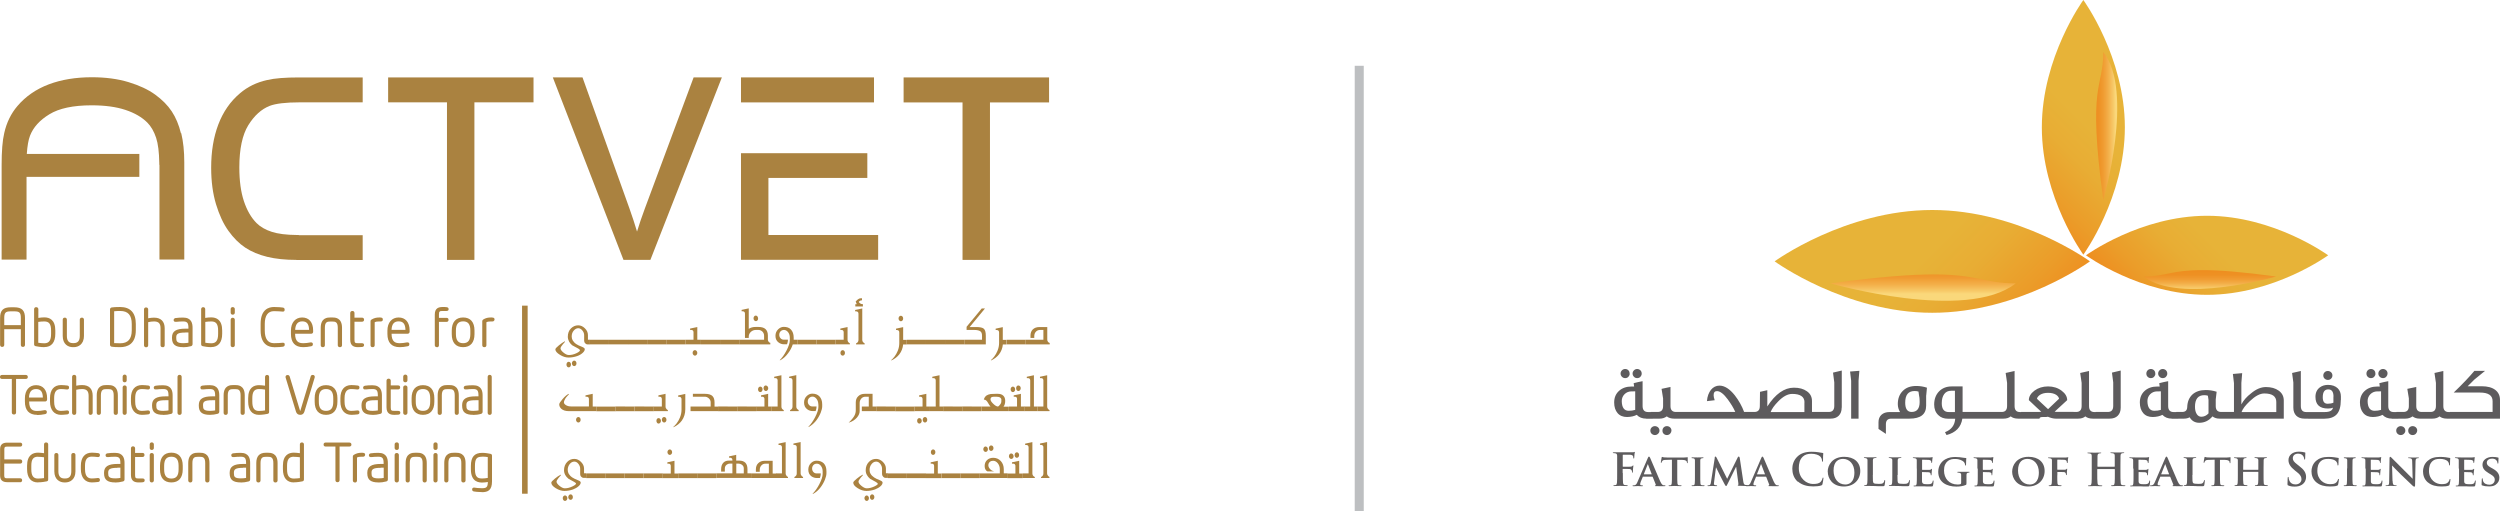 <svg xmlns="http://www.w3.org/2000/svg" xmlns:xlink="http://www.w3.org/1999/xlink" id="Layer_1" data-name="Layer 1" viewBox="0 0 277.03 56.65"><defs><style>      .cls-1, .cls-2 {        fill: none;      }      .cls-3 {        fill: url(#linear-gradient-5);      }      .cls-4 {        fill: url(#linear-gradient-6);      }      .cls-5 {        fill: url(#linear-gradient-4);      }      .cls-6 {        fill: url(#linear-gradient-3);      }      .cls-7 {        fill: url(#linear-gradient-2);      }      .cls-8 {        fill: url(#linear-gradient);      }      .cls-9 {        clip-path: url(#clippath-1);      }      .cls-10 {        clip-path: url(#clippath-3);      }      .cls-11 {        clip-path: url(#clippath-4);      }      .cls-12 {        clip-path: url(#clippath-2);      }      .cls-13 {        clip-path: url(#clippath-5);      }      .cls-14 {        fill: #aa8240;      }      .cls-15 {        fill: #5d5b5d;      }      .cls-2 {        stroke: #bdbfc1;        stroke-miterlimit: 10;      }      .cls-16 {        clip-path: url(#clippath);      }    </style><clipPath id="clippath"><path class="cls-1" d="M231.15,28.29s6.01,4.38,13.42,4.38,13.42-4.38,13.42-4.38c0,0-6.01-4.38-13.42-4.38s-13.42,4.38-13.42,4.38"></path></clipPath><linearGradient id="linear-gradient" x1="-483.44" y1="1140.81" x2="-482.73" y2="1140.81" gradientTransform="translate(13220.21 30669.97) scale(26.86 -26.86)" gradientUnits="userSpaceOnUse"><stop offset="0" stop-color="#ee8e20"></stop><stop offset=".15" stop-color="#eb9c29"></stop><stop offset=".39" stop-color="#e8ad34"></stop><stop offset=".57" stop-color="#e7b338"></stop><stop offset="1" stop-color="#e7b338"></stop></linearGradient><clipPath id="clippath-1"><path class="cls-1" d="M196.65,28.96s7.82,5.7,17.47,5.7,17.47-5.7,17.47-5.7c0,0-7.82-5.69-17.47-5.69s-17.47,5.69-17.47,5.69"></path></clipPath><linearGradient id="linear-gradient-2" x1="-470.11" y1="1138.46" x2="-469.4" y2="1138.46" gradientTransform="translate(-39573.31 -16388.19) rotate(-90) scale(34.95)" xlink:href="#linear-gradient"></linearGradient><clipPath id="clippath-2"><path class="cls-1" d="M226.26,14.11c0,7.79,4.6,14.11,4.6,14.11,0,0,4.6-6.32,4.6-14.11s-4.6-14.11-4.6-14.11c0,0-4.6,6.32-4.6,14.11"></path></clipPath><linearGradient id="linear-gradient-3" x1="-482.06" y1="1178.41" x2="-481.35" y2="1178.41" gradientTransform="translate(13838.08 -33273.83) scale(28.25)" xlink:href="#linear-gradient"></linearGradient><clipPath id="clippath-3"><path class="cls-1" d="M233.07,22.16s3.48-12,0-16.4c0,4.13-1.79,3.37,0,16.4"></path></clipPath><linearGradient id="linear-gradient-4" x1="-506.3" y1="886.08" x2="-505.6" y2="886.08" gradientTransform="translate(1907.98 2946.59) scale(3.31 -3.31)" gradientUnits="userSpaceOnUse"><stop offset="0" stop-color="#ee8e20"></stop><stop offset=".19" stop-color="#ee9124"></stop><stop offset=".41" stop-color="#f09c32"></stop><stop offset=".64" stop-color="#f3af49"></stop><stop offset=".88" stop-color="#f7c968"></stop><stop offset="1" stop-color="#fad87b"></stop></linearGradient><clipPath id="clippath-4"><path class="cls-1" d="M237.55,30.64c3.94,3.11,14.68,0,14.68,0-3.89-.53-6.4-.71-8.17-.71-3.53,0-4.05.71-6.51.71"></path></clipPath><linearGradient id="linear-gradient-5" x1="-151.41" y1="1218.71" x2="-150.71" y2="1218.71" gradientTransform="translate(3853.28 478.24) rotate(90) scale(2.96)" xlink:href="#linear-gradient-4"></linearGradient><clipPath id="clippath-5"><path class="cls-1" d="M202.86,31.4s15,4.34,20.5,0c-3.44,0-4.16-.99-9.09-.99-2.46,0-5.98.25-11.41.99"></path></clipPath><linearGradient id="linear-gradient-6" x1="-237.85" y1="1121.06" x2="-237.14" y2="1121.06" gradientTransform="translate(-4424.42 1014.33) rotate(90) scale(4.14 -4.14)" xlink:href="#linear-gradient-4"></linearGradient></defs><g><polygon class="cls-14" points="49.74 28.8 49.53 28.8 49.53 11.34 43.01 11.34 43.01 8.58 59.12 8.58 59.12 11.34 52.57 11.34 52.57 28.8 49.74 28.8"></polygon><g><path class="cls-14" d="M69.23,28.8h-.14l-7.83-20.22h3.29l5.2,14.52c.32.9.6,1.75.84,2.56.26-.85.55-1.71.87-2.56l5.4-14.52h3.13l-7.92,20.22h-2.83"></path><polygon class="cls-14" points="106.87 28.8 106.87 28.59 107.08 28.59 106.87 28.59 106.87 28.8 106.66 28.8 106.66 11.35 100.13 11.35 100.13 8.58 116.25 8.58 116.25 11.35 109.7 11.35 109.7 28.8 106.87 28.8"></polygon><path class="cls-14" d="M32.84,28.8c-1.21,0-2.29-.11-3.23-.34-.94-.23-1.75-.57-2.43-1.02-.68-.45-1.3-1.07-1.86-1.85-.57-.79-1.02-1.77-1.38-2.95-.36-1.19-.54-2.53-.54-4.06,0-1.79.26-3.38.79-4.78.53-1.4,1.33-2.56,2.41-3.47.83-.71,1.83-1.2,2.99-1.46.84-.2,2.02-.29,3.57-.29h7.03v2.76h-3.04s-3.95,0-3.95,0c-1.55,0-2.66.14-3.31.39-.92.36-1.71,1.07-2.38,2.15-.65,1.06-.99,2.62-.99,4.67,0,1.48.17,2.73.51,3.75.34,1.02.81,1.83,1.4,2.42.41.41.97.74,1.69.97.67.22,1.6.34,2.78.35h.21v.02h7.08v2.75h-7.36Z"></path><path class="cls-14" d="M82.11,28.8v-11.82h14v2.74h-10.96v6.32h12.16v2.75h-15.19ZM82.11,11.35v-2.77h14.74v2.77h-14.74Z"></path><path class="cls-14" d="M20.05,14.77c-.23-.94-.57-1.75-1.02-2.43-.45-.68-1.07-1.3-1.84-1.86-.79-.57-1.77-1.02-2.95-1.38-1.19-.36-2.54-.54-4.06-.54-1.78,0-3.38.26-4.78.79-1.4.53-2.56,1.33-3.47,2.4-.71.83-1.2,1.83-1.46,2.99-.2.84-.29,2.02-.29,3.57v10.46h2.76v-3.04h0v-6.13h12.5v-2.54H2.97c.06-.89.18-1.57.36-2.03.36-.92,1.06-1.71,2.15-2.37,1.06-.65,2.62-.99,4.67-.99,1.48,0,2.73.17,3.75.51,1.03.34,1.83.81,2.42,1.4.41.41.74.97.98,1.69.22.67.33,1.6.35,2.78v.21h.02v10.5h2.75v-10.78c0-1.21-.11-2.29-.34-3.23"></path><path class="cls-14" d="M64.25,38.8c0-.06-.07-.12-.2-.19-.42-.23-.64-.35-.65-.35-.15-.13-.27-.27-.34-.41-.09-.17-.14-.35-.14-.53,0-.38.11-.69.35-.93.22-.22.49-.34.8-.34.27,0,.52.11.74.33.23.22.34.47.34.75v.52h.22v.51h-.3c-.08,0-.16-.04-.23-.13-.08-.08-.11-.18-.11-.28v-.61c0-.18-.06-.35-.19-.51-.13-.17-.29-.26-.46-.26-.19,0-.35.09-.5.26-.16.18-.23.4-.23.66,0,.16.04.3.11.43.09.15.22.29.4.41.12.09.34.19.65.31.19.08.29.16.29.25,0,.13-.07.26-.22.4-.16.15-.37.28-.63.37-.3.1-.61.16-.95.16-.31,0-.63-.1-.95-.3-.34-.21-.51-.41-.51-.61,0-.08.13-.23.39-.44.24-.2.47-.35.67-.46v.08c-.11.11-.19.2-.24.27-.16.2-.25.34-.25.44,0,.13.11.29.33.47.22.18.41.27.59.27.27,0,.54-.06.82-.19.28-.13.42-.25.42-.34M63.02,40.09c.07,0,.13.03.18.09.05.06.07.13.07.22s-.03.15-.07.22c-.05.06-.11.09-.18.09s-.13-.03-.18-.09c-.05-.07-.07-.13-.07-.22s.03-.16.07-.22c.05-.06.11-.09.18-.09M63.63,39.96c.07,0,.13.03.18.09.05.06.07.13.07.22,0,.08-.02.15-.07.21-.05.06-.11.09-.18.09s-.13-.03-.18-.09c-.05-.06-.08-.13-.08-.21s.03-.16.08-.22c.05-.06.11-.09.18-.09"></path><rect class="cls-14" x="65.36" y="37.65" width="2.12" height=".51"></rect><rect class="cls-14" x="67.48" y="37.65" width="2.12" height=".51"></rect><rect class="cls-14" x="69.59" y="37.65" width="2.12" height=".51"></rect><rect class="cls-14" x="71.71" y="37.65" width="2.12" height=".51"></rect><rect class="cls-14" x="73.83" y="37.65" width="2.12" height=".51"></rect><path class="cls-14" d="M76.85,37.65v-.82s0-.08-.02-.12c-.03-.1-.12-.15-.25-.15h-.11v-.15l.8-.17v1.41h.4v.51h-1.72v-.51h.9ZM77.01,38.8c.07,0,.13.03.18.09.05.06.08.13.08.22,0,.08-.03.15-.08.21-.05.06-.11.09-.18.09s-.13-.03-.18-.09c-.05-.05-.08-.13-.08-.21,0-.09.02-.16.07-.22.05-.06.11-.09.18-.09"></path><rect class="cls-14" x="77.67" y="37.65" width="2.12" height=".51"></rect><rect class="cls-14" x="79.79" y="37.65" width="2.12" height=".51"></rect><path class="cls-14" d="M85.09,37.65c0,.07.03.15.09.23.06.07.12.11.18.11v.17h-3.45v-.51h2.76v-.45c0-.19-.07-.34-.2-.47-.13-.11-.27-.17-.43-.17h-.27c-.22,0-.41.07-.57.22-.15.14-.23.32-.23.52v.15h-.42v-2.69c0-.09-.02-.16-.07-.2-.05-.04-.11-.07-.2-.07h-.1v-.15l.79-.17v2.27c.1-.07.22-.12.35-.16.13-.04.28-.05.45-.05h.26c.36,0,.63.08.8.24.17.16.26.4.26.72v.45ZM84.01,35.29c0,.08-.02.15-.07.21-.05.06-.11.09-.18.09s-.13-.03-.18-.09c-.05-.06-.08-.13-.08-.22s.02-.16.07-.22c.05-.06.1-.09.18-.09s.13.03.18.09c.05.06.07.13.07.22"></path><path class="cls-14" d="M87.95,37.65h.4v.51h-.5c-.11.34-.28.67-.51.97-.27.37-.57.64-.92.81v-.05c.25-.25.49-.58.72-1.02.25-.48.38-.86.38-1.17v-.28c0-.24-.06-.44-.19-.61-.13-.16-.28-.25-.45-.25-.16,0-.29.06-.39.16-.09.1-.14.23-.14.38s.05.28.14.38c.1.11.21.16.36.16h.46v.05c0,.09-.02.19-.05.31-.01.04-.03.09-.05.15h-.33c-.21,0-.41-.06-.59-.19-.24-.17-.36-.41-.36-.74,0-.3.1-.54.31-.74.18-.17.39-.26.61-.26.34,0,.6.09.79.29.2.21.31.51.31.89v.22Z"></path><rect class="cls-14" x="88.35" y="37.65" width="2.12" height=".51"></rect><rect class="cls-14" x="90.47" y="37.65" width="2.12" height=".51"></rect><path class="cls-14" d="M93.49,37.65v-.82s0-.08-.02-.12c-.03-.1-.11-.15-.25-.15h-.1v-.15l.8-.17v1.41c0,.12.04.23.13.31.03.03.07.06.13.1v.1h-1.59v-.51h.9ZM93.38,38.8c.07,0,.13.03.18.09.05.06.07.13.07.22,0,.08-.02.15-.07.21-.05.06-.11.09-.18.09-.07,0-.13-.03-.18-.09-.05-.05-.07-.13-.07-.21,0-.09.02-.16.07-.22.05-.06.11-.09.18-.09"></path><path class="cls-14" d="M95.82,38.16h-.96v-.1c.06-.04.11-.06.14-.09.09-.09.13-.19.13-.32v-2.88c0-.09-.02-.16-.07-.2-.05-.04-.11-.07-.19-.07h-.11v-.15l.79-.17v3.47c0,.12.04.23.14.31.02.03.07.06.13.1v.1ZM95.62,33.96h-.84v-.25h.16l-.12-.3c.13-.13.2-.21.25-.24.1-.08.21-.12.32-.12h.13v.23c-.08,0-.14.01-.2.04-.06.03-.11.08-.17.14.07.08.13.14.2.18.07.04.13.06.2.06h.07v.25Z"></path><path class="cls-14" d="M100.08,38.16c-.04.42-.18.79-.43,1.11-.23.29-.52.51-.89.68v-.05c.12-.1.24-.23.35-.37.15-.2.28-.42.37-.65.12-.29.17-.58.17-.87v-1.17c0-.09-.02-.16-.07-.2-.05-.04-.11-.07-.19-.07h-.1v-.15l.79-.17v1.41h.4v.51h-.41ZM99.83,34.99c.07,0,.13.03.18.09.05.06.07.13.07.22s-.02.15-.07.21c-.05.06-.11.09-.18.09s-.13-.03-.18-.09c-.05-.06-.08-.13-.08-.21s.02-.16.07-.22c.05-.06.11-.09.18-.09"></path><rect class="cls-14" x="100.49" y="37.65" width="2.12" height=".51"></rect><rect class="cls-14" x="102.61" y="37.65" width="2.12" height=".51"></rect><rect class="cls-14" x="104.72" y="37.65" width="2.12" height=".51"></rect><path class="cls-14" d="M107.11,36.56v-.35l1.68-2.03h.36l-1.7,2.06h.73c.41,0,.69.06.83.18.16.13.23.4.23.81v.93h-2.39v-.51h1.97v-.44c0-.22-.05-.38-.15-.47-.14-.12-.38-.18-.75-.18h-.8Z"></path><path class="cls-14" d="M111.13,38.16c-.04.42-.18.79-.43,1.11-.23.29-.52.51-.89.68v-.05c.12-.1.24-.23.35-.37.15-.2.28-.42.37-.65.12-.29.18-.58.18-.87v-1.17c0-.09-.03-.16-.07-.2-.05-.05-.12-.07-.2-.07h-.11v-.15l.79-.17v1.41h.4v.51h-.41Z"></path><rect class="cls-14" x="111.54" y="37.65" width="2.12" height=".51"></rect><path class="cls-14" d="M116.31,38.16h-2.65v-.51h1.96v-1.09h-.37c-.2,0-.36.08-.48.22-.11.13-.16.29-.16.47v.2h-.42v-.26c0-.28.08-.51.25-.68.18-.18.43-.27.75-.27h.86v1.41c0,.09.03.17.09.24.06.07.12.11.18.11v.17Z"></path><path class="cls-14" d="M65.26,45.05v-.82s0-.08-.02-.12c-.03-.1-.12-.15-.25-.15h-.11v-.15l.8-.17v1.41h.4v.51h-3.05c-.36,0-.64-.09-.83-.26-.16-.15-.23-.31-.23-.5,0-.1.13-.3.38-.59.27-.31.49-.49.68-.57v.08s-.05.05-.14.14c-.11.12-.2.23-.26.33-.09.16-.14.29-.14.41,0,.1.07.19.2.28.16.11.36.16.6.16h1.97ZM64.09,46.21c.07,0,.13.03.18.09.05.06.07.13.07.22s-.02.15-.07.21c-.05.06-.11.09-.18.09s-.13-.03-.18-.09c-.05-.06-.08-.13-.08-.21s.03-.16.08-.22c.05-.06.11-.09.18-.09"></path><rect class="cls-14" x="66.88" y="44.25" width=".52" height="2.12" transform="translate(21.69 112.36) rotate(-89.88)"></rect><rect class="cls-14" x="69" y="44.25" width=".52" height="2.12" transform="translate(23.8 114.47) rotate(-89.88)"></rect><rect class="cls-14" x="71.12" y="44.25" width=".52" height="2.12" transform="translate(25.92 116.59) rotate(-89.88)"></rect><path class="cls-14" d="M73.34,45.05v-.82s0-.08-.02-.12c-.03-.1-.12-.15-.25-.15h-.11v-.15l.79-.17v1.41c0,.12.05.23.13.31.03.03.07.06.13.09v.11h-1.59v-.51h.9ZM72.98,46.33c.07,0,.13.03.18.09.05.06.08.13.08.21s-.03.15-.08.22c-.05.05-.11.09-.18.09-.07,0-.13-.03-.17-.09-.05-.06-.07-.13-.07-.22s.02-.16.07-.22c.05-.06.11-.08.18-.08M73.6,46.21c.07,0,.13.03.18.09.05.06.07.13.07.22s-.02.15-.07.21c-.05.06-.11.09-.18.09s-.13-.03-.18-.09c-.05-.06-.08-.13-.08-.21s.03-.16.07-.22c.05-.06.11-.09.18-.09"></path><path class="cls-14" d="M75.94,45.35c0,.47-.13.89-.38,1.25-.23.32-.55.57-.94.75v-.05c.12-.1.23-.22.35-.37.15-.2.28-.42.37-.65.12-.29.18-.58.18-.87v-1.17c0-.09-.02-.16-.07-.2-.05-.05-.11-.07-.2-.07h-.1v-.15l.79-.17v1.71Z"></path><path class="cls-14" d="M79.57,45.56h-3.05v-.51h2.23v-.47c0-.18-.08-.33-.22-.45-.13-.11-.27-.17-.42-.17h-1.33v-.32h1.33c.39,0,.66.08.83.24.16.15.24.39.24.73v.45h.39v.51Z"></path><rect class="cls-14" x="80.38" y="44.25" width=".52" height="2.12" transform="translate(35.15 125.85) rotate(-89.88)"></rect><rect class="cls-14" x="82.49" y="44.25" width=".52" height="2.11" transform="translate(37.27 127.96) rotate(-89.88)"></rect><path class="cls-14" d="M84.71,45.05v-.82s0-.08-.02-.12c-.03-.1-.12-.15-.25-.15h-.11v-.15l.79-.17v1.41h.4v.51h-1.73v-.51h.91ZM84.25,42.84c.07,0,.13.03.18.09.05.06.07.13.07.22,0,.08-.03.15-.07.21-.05.06-.11.09-.18.09s-.13-.03-.18-.09c-.05-.06-.07-.13-.07-.21,0-.09.02-.16.07-.22.05-.06.11-.09.18-.09M84.87,42.72c.07,0,.13.03.18.09.05.06.08.13.08.22,0,.08-.03.15-.08.21-.05.06-.11.09-.18.09s-.13-.03-.18-.09c-.05-.06-.08-.13-.08-.22s.02-.16.07-.22c.05-.06.11-.09.18-.09"></path><path class="cls-14" d="M86.17,45.05v-2.88s0-.08-.02-.12c-.03-.1-.12-.15-.25-.15h-.11v-.15l.8-.17v3.47c0,.13.04.23.13.31.03.03.07.06.13.09v.11h-1.33v-.51h.64Z"></path><path class="cls-14" d="M88.5,45.56h-.95v-.11c.06-.03.11-.06.14-.09.09-.09.13-.19.13-.32v-2.88c0-.09-.03-.16-.07-.2-.04-.05-.11-.07-.2-.07h-.1v-.15l.79-.17v3.47c0,.13.04.23.13.31.03.03.08.06.13.09v.11Z"></path><path class="cls-14" d="M90.68,44.83c0-.24-.06-.45-.19-.62-.13-.17-.28-.26-.45-.26-.16,0-.29.06-.39.17-.1.1-.14.23-.14.38s.05.28.15.38c.09.11.21.16.36.16h.46v.05c0,.09-.02.2-.05.31-.01.04-.03.09-.05.15h-.33c-.21,0-.41-.06-.59-.19-.24-.17-.36-.42-.36-.75,0-.3.1-.54.3-.73.18-.17.38-.26.61-.26.34,0,.6.1.79.3.2.21.31.5.31.89v.22c0,.19-.06.43-.17.71-.13.32-.3.61-.51.88-.26.31-.53.55-.84.71v-.05c.25-.25.49-.59.72-1.02.25-.48.38-.87.38-1.17v-.27Z"></path><path class="cls-14" d="M95.26,45.56c0,.24-.1.48-.31.72-.23.26-.53.45-.91.56.32-.31.53-.57.64-.78.1-.18.15-.38.15-.61v-.85c0-.28.08-.51.26-.68.18-.19.43-.28.74-.28h.86v1.41h.4v.51h-1.59v-.51h.77v-1.09h-.37c-.2,0-.36.08-.48.23-.11.14-.16.29-.16.47v.91Z"></path><rect class="cls-14" x="97.9" y="44.25" width=".52" height="2.12" transform="translate(52.64 143.37) rotate(-89.88)"></rect><rect class="cls-14" x="100.01" y="44.25" width=".52" height="2.12" transform="translate(54.75 145.49) rotate(-89.88)"></rect><path class="cls-14" d="M102.23,45.05v-.82s0-.08-.02-.12c-.03-.1-.12-.15-.25-.15h-.11v-.15l.8-.17v1.41h.4v.51h-1.72v-.51h.9ZM101.88,46.33c.07,0,.13.03.18.09.05.06.08.13.08.21s-.02.15-.08.22c-.05.05-.11.09-.18.09s-.13-.03-.18-.09c-.05-.06-.07-.13-.07-.22s.02-.16.07-.22c.05-.06.11-.08.18-.08M102.5,46.21c.07,0,.13.03.18.09.05.06.07.13.07.22s-.02.15-.07.21c-.05.06-.11.09-.18.09s-.13-.03-.18-.09c-.05-.06-.07-.13-.07-.21s.02-.16.07-.22c.05-.06.11-.09.18-.09"></path><path class="cls-14" d="M103.69,45.05v-2.88s0-.08-.02-.12c-.03-.1-.12-.15-.25-.15h-.11v-.15l.8-.17v3.47h.4v.51h-1.46v-.51h.63Z"></path><rect class="cls-14" x="105.32" y="44.25" width=".52" height="2.12" transform="translate(60.04 150.79) rotate(-89.88)"></rect><rect class="cls-14" x="107.43" y="44.25" width=".52" height="2.12" transform="translate(62.15 152.9) rotate(-89.88)"></rect><path class="cls-14" d="M111.8,45.56h-3.05v-.51h1.01c-.06-.05-.16-.21-.32-.48-.11-.19-.25-.29-.42-.29.05-.2.15-.34.29-.45.12-.08.28-.14.48-.17.13-.01.31-.02.55-.02h.22c.26,0,.46.06.6.19.15.13.23.33.23.59,0,.14-.02.27-.05.37-.03.11-.08.2-.14.27h.59v.51ZM110.97,44.34c0-.13-.05-.23-.15-.29-.1-.06-.25-.09-.43-.09h-.05c-.21,0-.34.01-.41.03-.11.04-.17.13-.17.27,0,.13.1.29.31.49.2.2.38.3.53.3.09-.06.14-.12.18-.17.12-.13.18-.26.18-.39v-.15Z"></path><path class="cls-14" d="M112.7,45.05v-.82s0-.08-.01-.12c-.04-.1-.12-.15-.25-.15h-.11v-.15l.8-.17v1.41h.4v.51h-1.73v-.51h.9ZM112.24,42.84c.07,0,.13.03.18.09.05.06.07.13.07.22,0,.08-.02.15-.07.21-.05.06-.11.09-.18.09s-.13-.03-.18-.09c-.05-.06-.07-.13-.07-.21,0-.09.02-.16.07-.22.05-.06.11-.09.18-.09M112.86,42.72c.07,0,.13.03.18.09.05.06.07.13.07.22,0,.08-.03.15-.08.21-.05.06-.11.09-.18.09-.07,0-.13-.03-.18-.09-.05-.06-.07-.13-.07-.22s.02-.16.07-.22c.05-.06.11-.09.18-.09"></path><path class="cls-14" d="M114.16,45.05v-2.88s0-.08-.02-.12c-.03-.1-.12-.15-.25-.15h-.11v-.15l.79-.17v3.47h.4v.51h-1.46v-.51h.63Z"></path><path class="cls-14" d="M115.62,45.05v-2.88s0-.08-.02-.12c-.03-.1-.12-.15-.25-.15h-.11v-.15l.8-.17v3.47c0,.13.05.23.13.31.03.03.07.06.13.09v.11h-1.33v-.51h.64Z"></path><path class="cls-14" d="M63.84,53.61c0-.06-.06-.12-.2-.2-.43-.23-.64-.35-.65-.36-.16-.13-.27-.27-.35-.41-.09-.16-.14-.35-.14-.53,0-.37.12-.68.35-.92.22-.23.48-.34.79-.34.27,0,.52.11.74.33.22.22.34.47.34.74v.52h.22v.51h-.3c-.08,0-.16-.04-.24-.13-.08-.08-.11-.18-.11-.28v-.61c0-.18-.06-.35-.19-.52-.13-.18-.29-.26-.46-.26-.19,0-.36.09-.5.26-.15.18-.23.4-.23.66,0,.16.04.3.11.43.09.15.22.29.4.41.13.09.34.19.64.31.2.08.29.16.29.25,0,.13-.08.27-.23.4-.16.15-.37.27-.63.37-.3.1-.61.16-.95.16-.31,0-.62-.1-.95-.3-.34-.21-.5-.41-.5-.62,0-.08.13-.23.39-.44.24-.2.46-.35.67-.45v.08c-.11.11-.19.2-.24.27-.16.2-.24.34-.24.43,0,.13.11.29.33.47.22.18.42.27.59.27.27,0,.54-.07.82-.2.28-.13.42-.24.42-.33M62.61,54.9c.07,0,.13.03.18.09.05.06.08.13.08.21s-.02.16-.08.22c-.05.06-.11.09-.18.09-.07,0-.13-.03-.18-.09-.05-.06-.07-.13-.07-.22s.02-.15.07-.21c.05-.06.11-.09.18-.09M63.23,54.78c.07,0,.13.03.18.09.05.06.07.13.07.22,0,.08-.02.15-.07.21-.05.06-.11.09-.18.09-.07,0-.13-.03-.18-.09-.05-.06-.08-.13-.08-.21,0-.09.03-.16.08-.22.05-.06.1-.09.18-.09"></path><rect class="cls-14" x="64.95" y="52.46" width="2.12" height=".52"></rect><rect class="cls-14" x="67.07" y="52.46" width="2.12" height=".52"></rect><rect class="cls-14" x="69.19" y="52.46" width="2.12" height=".52"></rect><rect class="cls-14" x="71.31" y="52.46" width="2.12" height=".52"></rect><path class="cls-14" d="M74.33,52.46v-.82s0-.09-.02-.11c-.03-.11-.12-.15-.25-.15h-.11v-.15l.79-.17v1.41h.4v.51h-1.73v-.51h.9ZM74.22,49.8c.07,0,.13.03.18.09.05.06.08.13.08.22,0,.08-.02.15-.08.21-.05.06-.11.09-.18.09-.07,0-.13-.03-.18-.09-.05-.06-.08-.13-.08-.21,0-.09.02-.16.08-.22.05-.06.11-.09.18-.09"></path><rect class="cls-14" x="75.15" y="52.46" width="2.12" height=".52"></rect><rect class="cls-14" x="77.26" y="52.46" width="2.12" height=".52"></rect><path class="cls-14" d="M81.16,51.37h-.28c-.12,0-.24.04-.35.12-.14.1-.21.25-.21.42v.35h-.41v-.26c0-.31.08-.55.24-.72.15-.16.35-.24.61-.24h.4v-.05c0-.09-.02-.16-.07-.2-.05-.05-.11-.07-.2-.07h-.1v-.15l.79-.17v.64h.33c.3,0,.53.08.69.24.15.16.23.4.23.72v.45h.4v.51h-3.85v-.51h1.78v-1.08ZM81.59,52.46h.83v-.56c0-.17-.07-.3-.22-.41-.12-.08-.25-.12-.38-.12h-.23v1.08Z"></path><path class="cls-14" d="M86.02,52.97h-2.79v-.51h1.97v-1.08h-.37c-.2,0-.36.07-.48.22-.11.13-.16.29-.16.47v.21h-.43v-.26c0-.28.08-.51.25-.68.18-.19.43-.28.75-.28h.86v1.41h.4v.51Z"></path><path class="cls-14" d="M86.65,52.46v-2.88s0-.08-.02-.12c-.03-.1-.12-.15-.25-.15h-.11v-.15l.79-.17v3.46c0,.13.05.23.13.32.03.03.07.06.13.09v.11h-1.33v-.51h.64Z"></path><path class="cls-14" d="M88.99,52.97h-.96v-.11c.06-.03.1-.06.13-.09.09-.08.13-.19.13-.32v-2.88c0-.09-.02-.16-.07-.2-.04-.04-.11-.07-.19-.07h-.11v-.15l.8-.17v3.46c0,.13.05.23.13.32.03.03.07.06.14.09v.11Z"></path><path class="cls-14" d="M91.16,52.24c0-.24-.06-.44-.19-.61-.13-.17-.27-.25-.45-.25-.16,0-.29.05-.39.16-.09.11-.14.23-.14.38s.05.28.14.38c.1.11.21.16.36.16h.46v.05c0,.09-.02.2-.05.31-.01.04-.03.09-.05.15h-.33c-.21,0-.41-.06-.59-.18-.24-.17-.36-.42-.36-.74,0-.3.1-.55.3-.74.18-.17.38-.26.61-.26.34,0,.6.1.8.29.2.21.3.5.3.89v.22c0,.19-.06.43-.17.71-.13.32-.3.61-.51.88-.25.32-.53.55-.84.71v-.05c.25-.25.49-.59.72-1.02.25-.48.38-.87.38-1.17v-.27Z"></path><path class="cls-14" d="M97.26,53.61c0-.06-.07-.12-.2-.2-.43-.23-.65-.35-.65-.36-.15-.13-.27-.27-.34-.41-.1-.16-.14-.35-.14-.53,0-.37.12-.68.35-.92.22-.23.49-.34.8-.34.27,0,.52.11.75.33.22.22.34.47.34.74v.52h.22v.51h-.3c-.08,0-.16-.04-.23-.13-.08-.08-.12-.18-.12-.28v-.61c0-.18-.06-.35-.19-.52-.13-.18-.29-.26-.46-.26-.19,0-.36.09-.5.26-.15.18-.23.4-.23.66,0,.16.03.3.11.43.08.15.22.29.4.41.12.09.34.19.64.31.19.08.29.16.29.25,0,.13-.07.27-.22.4-.16.15-.37.27-.63.37-.29.1-.61.16-.95.16-.31,0-.63-.1-.95-.3-.34-.21-.5-.41-.5-.62,0-.08.13-.23.39-.44.24-.2.47-.35.67-.45v.08c-.11.11-.19.2-.24.27-.16.2-.24.34-.24.43,0,.13.11.29.33.47.22.18.41.27.59.27.27,0,.54-.07.82-.2.28-.13.42-.24.42-.33M96.03,54.9c.07,0,.13.03.18.09.05.06.08.13.08.21s-.03.16-.07.22c-.05.06-.11.09-.18.09-.07,0-.13-.03-.17-.09-.05-.06-.08-.13-.08-.22s.03-.15.08-.21c.05-.06.11-.09.17-.09M96.64,54.78c.08,0,.13.03.18.09.05.06.07.13.07.22,0,.08-.03.15-.07.21-.05.06-.11.09-.18.09-.07,0-.12-.03-.17-.09-.05-.06-.07-.13-.07-.21,0-.09.02-.16.07-.22.05-.06.11-.09.17-.09"></path><rect class="cls-14" x="98.37" y="52.46" width="2.12" height=".52"></rect><rect class="cls-14" x="100.49" y="52.46" width="2.12" height=".52"></rect><path class="cls-14" d="M103.51,52.46v-.82s0-.09-.02-.11c-.03-.11-.12-.15-.25-.15h-.11v-.15l.79-.17v1.41h.4v.51h-1.72v-.51h.91ZM103.4,49.8c.07,0,.13.03.18.09.05.06.07.13.07.22,0,.08-.02.15-.07.21-.05.06-.11.09-.18.09-.07,0-.13-.03-.18-.09-.05-.06-.07-.13-.07-.21,0-.09.03-.16.07-.22.05-.06.11-.09.18-.09"></path><rect class="cls-14" x="104.33" y="52.46" width="2.12" height=".52"></rect><rect class="cls-14" x="106.45" y="52.46" width="2.12" height=".52"></rect><path class="cls-14" d="M111.61,52.97h-3.05v-.51h2.23v-.47c0-.25-.08-.47-.22-.65-.15-.19-.33-.28-.52-.28-.14,0-.27.04-.36.12-.11.09-.17.22-.17.38,0,.12.05.25.15.37.12.16.29.26.52.31h-.77c-.08-.04-.16-.1-.21-.2-.07-.11-.1-.25-.1-.4,0-.27.09-.49.27-.66.18-.17.41-.25.68-.25.33,0,.62.12.84.36.22.24.33.55.33.91v.45h.4v.51ZM109.22,49.48c.07,0,.13.03.18.09.05.06.07.13.07.21s-.02.16-.07.21c-.05.06-.11.09-.18.09s-.13-.03-.18-.09c-.05-.06-.08-.13-.08-.21s.03-.16.08-.22c.05-.06.11-.09.18-.09M109.84,49.36c.07,0,.13.03.18.09.05.05.07.13.07.22s-.03.15-.08.21c-.05.06-.11.09-.18.09s-.13-.03-.18-.09c-.05-.06-.07-.13-.07-.21s.02-.16.07-.22c.05-.06.11-.09.18-.09"></path><path class="cls-14" d="M112.52,52.46v-.82s0-.09-.02-.11c-.03-.11-.12-.15-.25-.15h-.11v-.15l.8-.17v1.41h.4v.51h-1.73v-.51h.9ZM112.06,50.25c.07,0,.13.03.18.09.05.06.08.13.08.22s-.02.15-.08.21c-.04.06-.11.09-.18.09-.07,0-.13-.03-.18-.09-.05-.06-.08-.13-.08-.21s.03-.16.07-.22c.05-.06.11-.09.18-.09M112.68,50.12c.07,0,.13.03.18.09.05.06.07.13.07.22,0,.08-.02.15-.07.21-.05.06-.11.09-.18.09s-.13-.03-.18-.09c-.05-.06-.07-.13-.07-.21s.03-.16.07-.22c.05-.06.11-.09.18-.09"></path><path class="cls-14" d="M113.98,52.46v-2.88s-.01-.08-.02-.12c-.03-.1-.12-.15-.25-.15h-.11v-.15l.8-.17v3.46c0,.13.04.23.13.32.03.03.08.06.14.09v.11h-1.33v-.51h.64Z"></path><path class="cls-14" d="M116.31,52.97h-.95v-.11c.06-.03.1-.06.13-.09.09-.08.13-.19.13-.32v-2.88c0-.09-.02-.16-.07-.2-.05-.04-.11-.07-.2-.07h-.11v-.15l.79-.17v3.46c0,.13.05.23.13.32.03.03.07.06.13.09v.11Z"></path><rect class="cls-14" x="57.85" y="33.87" width=".62" height="20.84"></rect><path class="cls-14" d="M2.57,38.33h-.06c-.06,0-.09-.05-.09-.11v-1.85H.37v1.85c0,.06-.04.11-.09.11h-.06c-.05,0-.09-.05-.09-.11v-2.98c0-.74.24-1.08,1.08-1.08h.39c.84,0,1.08.35,1.08,1.08v2.98c0,.06-.04.11-.09.11M2.42,35.24c0-.64-.18-.85-.83-.85h-.39c-.65,0-.83.21-.83.85v.89h2.06v-.89Z"></path><path class="cls-14" d="M2.57,38.44h-.06c-.11,0-.2-.09-.2-.22v-1.74H.47v1.74c0,.12-.09.22-.2.22h-.06c-.11,0-.2-.1-.2-.22v-2.98c0-.85.34-1.19,1.18-1.19h.39c.84,0,1.19.35,1.19,1.19v2.98c0,.12-.09.22-.2.22M1.2,34.27c-.73,0-.97.25-.97.98v2.98h.04s-.01-1.96-.01-1.96h2.27v1.96h.03v-2.98c0-.73-.25-.98-.97-.98h-.39ZM2.53,36.24H.26v-1c0-.72.24-.96.94-.96h.39c.7,0,.94.24.94.96v1ZM.47,36.03h1.84v-.78c0-.6-.14-.75-.73-.75h-.39c-.58,0-.72.15-.72.75v.78Z"></path><path class="cls-14" d="M4.91,38.36c-.32,0-.69-.06-.94-.11-.07-.02-.08-.04-.08-.11v-3.89c0-.06.04-.11.1-.11h.06c.06,0,.1.05.1.11v1.11c.22-.05.56-.08.78-.08.73,0,1.1.46,1.1,1.34v.37c0,.81-.33,1.37-1.1,1.37M5.77,36.63c0-.74-.24-1.12-.86-1.12-.22,0-.56.03-.78.07v2.49c.2.03.51.07.78.07.63,0,.86-.42.86-1.15v-.37Z"></path><path class="cls-14" d="M4.91,38.47c-.39,0-.83-.08-.96-.11-.12-.03-.17-.09-.17-.21v-3.89c0-.12.09-.22.2-.22h.06c.11,0,.21.1.21.22v.97c.21-.04.47-.06.67-.06.55,0,1.21.25,1.21,1.45v.37c0,.95-.43,1.47-1.21,1.47M4.23,38.2c.19.03.44.06.68.06.82,0,.99-.69.99-1.26v-.37c0-.83-.32-1.23-.99-1.23-.12,0-.26,0-.4.03.14-.01.29-.02.4-.02.86,0,.96.7.96,1.23v.37c0,.84-.32,1.25-.96,1.25-.23,0-.48-.03-.68-.06M3.99,38.15s.02,0,.03,0v-3.89h-.04s.01,3.89.01,3.89ZM4.24,37.98c.18.03.44.06.67.06.52,0,.75-.31.75-1.04v-.37c0-.72-.22-1.01-.75-1.01-.19,0-.47.02-.67.05v2.31Z"></path><path class="cls-14" d="M8.19,38.36h-.11c-.38,0-1.01-.2-1.01-1.13v-1.81c0-.06.04-.11.1-.11h.06c.06,0,.09.05.09.11v1.81c0,.72.39.9.77.9h.11c.38,0,.77-.18.77-.9v-1.81c0-.06.04-.11.1-.11h.06c.06,0,.1.05.1.11v1.81c0,.93-.63,1.13-1.01,1.13"></path><path class="cls-14" d="M8.18,38.47h-.11c-.52,0-1.12-.32-1.12-1.24v-1.81c0-.12.09-.22.2-.22h.06c.11,0,.2.1.2.22v1.81c0,.53.22.79.66.79h.11c.44,0,.66-.26.66-.79v-1.81c0-.12.09-.22.21-.22h.05c.12,0,.2.1.2.22v1.81c0,.91-.61,1.24-1.12,1.24M7.16,35.42v1.81c.01.95.71,1.02.92,1.02h.11c.21,0,.91-.07.91-1.02v-1.81h-.04s.01,1.81.01,1.81c0,.88-.55,1.01-.87,1.01h-.11c-.33,0-.88-.13-.88-1.01v-1.81h-.05Z"></path><path class="cls-14" d="M13.32,38.36c-.45,0-.75-.02-.92-.05-.05-.01-.1-.06-.1-.11v-3.93c0-.05.05-.09.1-.11.16-.03.47-.05.92-.05.96,0,1.64.46,1.64,1.77v.69c0,1.29-.68,1.77-1.64,1.77M14.71,35.9c0-1.2-.61-1.55-1.39-1.55-.33,0-.52.02-.77.03v3.74c.25.02.44.02.77.02.79,0,1.39-.36,1.39-1.55v-.69Z"></path><path class="cls-14" d="M13.32,38.47c-.44,0-.76-.02-.94-.05-.11-.02-.19-.11-.19-.21v-3.93c0-.1.08-.19.18-.21.17-.03.49-.05.94-.05,1.14,0,1.74.65,1.74,1.88v.69c0,1.55-.95,1.88-1.74,1.88M12.5,38.22c.18.02.47.03.83.03,1.01,0,1.53-.56,1.53-1.66v-.69c0-1.12-.5-1.66-1.53-1.66-.55,0-.79.02-.9.04v3.93s.01,0,.02,0v-3.94h.21c.2-.03.38-.04.66-.04.99,0,1.5.56,1.5,1.66v.69c0,1.1-.51,1.66-1.5,1.66-.33,0-.52,0-.78-.02h-.05ZM12.66,38.02c.2.01.39.02.66.02.86,0,1.28-.47,1.28-1.44v-.69c0-.99-.41-1.45-1.28-1.45-.27,0-.45.01-.65.03h-.02v3.54Z"></path><path class="cls-14" d="M18.05,38.36h-.06c-.05,0-.09-.05-.09-.11v-1.89c0-.55-.23-.86-.83-.86-.24,0-.54.04-.76.1v2.65c0,.06-.04.11-.1.11h-.06c-.06,0-.1-.05-.1-.11v-3.99c0-.06.04-.11.1-.11h.06c.06,0,.1.05.1.11v1.12c.22-.05.51-.1.76-.1.78,0,1.07.45,1.07,1.08v1.89c0,.06-.03.11-.09.11"></path><path class="cls-14" d="M18.05,38.47h-.06c-.11,0-.2-.09-.2-.21v-1.89c0-.53-.22-.75-.72-.75-.2,0-.45.03-.65.08v2.57c0,.12-.09.21-.2.21h-.06c-.11,0-.2-.1-.2-.21v-3.99c0-.12.09-.21.2-.21h.06c.11,0,.2.1.2.21v.99c.22-.05.46-.07.65-.07.76,0,1.18.42,1.18,1.18v1.89c0,.12-.09.21-.2.21M17.07,35.4c.63,0,.94.32.94.97v1.89h.02v-1.89c0-.65-.31-.97-.96-.97-.14,0-.28.02-.42.04.14-.02.29-.03.42-.03M16.21,34.27h-.05s.01,3.99.01,3.99h.05v-3.99Z"></path><path class="cls-14" d="M21.15,38.24c-.27.08-.57.12-.85.12-.85,0-1.13-.29-1.13-.9v-.07c0-.59.36-.87,1.38-.87h.43v-.2c0-.59-.16-.81-.71-.81-.37,0-.53.02-.8.05-.07,0-.13-.02-.13-.08v-.03c0-.06.04-.1.13-.1.24-.03.43-.05.8-.05.76,0,.95.43.95,1.03v1.81c0,.07-.02.1-.08.12M20.99,36.75h-.43c-.85,0-1.13.16-1.13.64v.07c0,.46.15.68.88.68.28,0,.57-.04.69-.07v-1.33Z"></path><path class="cls-14" d="M20.3,38.47c-.87,0-1.24-.3-1.24-1.01v-.07c0-.69.45-.97,1.49-.97h.33v-.09c0-.55-.13-.71-.6-.71-.32,0-.48.02-.7.04h-.12c-.05.01-.1,0-.14-.03-.05-.04-.08-.09-.08-.15v-.03s.02-.19.23-.21h.04c.22-.03.41-.05.77-.05.95,0,1.06.65,1.06,1.14v1.81s0,.18-.17.22c-.29.08-.59.12-.87.12M20.55,36.63c-1.06,0-1.28.3-1.28.76v.07c0,.49.17.8,1.02.8.12,0,.25,0,.38-.03-.12.01-.25.02-.38.02-.72,0-.99-.22-.99-.79v-.07c0-.62.47-.75,1.24-.75h.54v1.51s.02,0,.02,0v-1.82c0-.66-.24-.93-.84-.93-.34,0-.53.02-.74.05h-.04s-.04.01-.04.01c0,0,0,0-.01,0l.02.11v-.11s.1,0,.1,0c.22-.02.38-.04.72-.04.68,0,.82.37.82.92v.31h-.54ZM20.55,36.85c-.87,0-1.02.17-1.02.53v.07c0,.35.05.58.77.58.23,0,.46-.03.58-.05v-1.14h-.33Z"></path><path class="cls-14" d="M23.42,38.36c-.32,0-.7-.06-.94-.11-.07-.02-.08-.04-.08-.11v-3.89c0-.06.04-.11.1-.11h.06c.05,0,.09.05.09.11v1.11c.23-.05.56-.08.78-.08.73,0,1.1.46,1.1,1.34v.37c0,.81-.33,1.37-1.1,1.37M24.27,36.63c0-.74-.23-1.12-.85-1.12-.22,0-.57.03-.78.07v2.49c.2.03.51.07.78.07.63,0,.85-.42.85-1.15v-.37Z"></path><path class="cls-14" d="M23.42,38.47c-.38,0-.8-.07-.96-.11-.12-.03-.17-.1-.17-.21v-3.89c0-.12.09-.22.2-.22h.05c.11,0,.2.1.2.22v.97c.21-.04.47-.06.67-.06.55,0,1.21.25,1.21,1.45v.37c0,.95-.43,1.47-1.21,1.47M22.73,38.19c.19.03.45.06.69.06.82,0,.99-.69.99-1.26v-.37c0-.83-.33-1.23-.99-1.23-.11,0-.25,0-.39.02.14-.01.27-.02.39-.02.86,0,.96.7.96,1.23v.37c0,.84-.31,1.25-.96,1.25-.23,0-.49-.03-.69-.06M22.53,34.27h-.04s.01,3.89.01,3.89c0,0,.02,0,.03,0v-3.89ZM22.75,37.98c.2.03.45.06.67.06.52,0,.75-.31.75-1.04v-.37c0-.72-.22-1.01-.75-1.01-.19,0-.47.02-.67.05v2.31Z"></path><path class="cls-14" d="M25.8,34.76h-.03c-.06,0-.11-.04-.11-.11v-.42c0-.05.05-.11.11-.11h.03c.06,0,.11.05.11.11v.42c0,.06-.05.11-.11.11M25.8,38.36h-.03c-.06,0-.11-.05-.11-.11v-2.83c0-.06.05-.11.11-.11h.03c.06,0,.11.05.11.11v2.83c0,.06-.05.11-.11.11"></path><path class="cls-14" d="M25.8,38.47h-.03c-.12,0-.21-.1-.21-.21v-2.83c0-.12.1-.22.21-.22h.03c.12,0,.22.1.22.22v2.83c0,.12-.1.21-.22.21M25.77,35.42v2.84s.03,0,.03,0v-2.83s-.03,0-.03,0ZM25.8,34.87h-.03c-.12,0-.21-.1-.21-.22v-.41c0-.12.1-.21.21-.21h.03c.12,0,.22.1.22.21v.41c0,.12-.09.22-.22.22M25.8,34.24h-.03s0,.41,0,.41h.03s0,0,0,0v-.41Z"></path><path class="cls-14" d="M31.33,38.31c-.15.02-.45.06-.97.06-.7,0-1.37-.41-1.37-1.75v-.74c0-1.35.67-1.75,1.37-1.75.52,0,.82.04.97.06.05,0,.11.04.11.09v.07c0,.06-.03.07-.07.07h-.03c-.2-.02-.62-.05-.97-.05-.63,0-1.13.4-1.13,1.51v.74c0,1.11.5,1.51,1.13,1.51.35,0,.77-.03.97-.05h.03s.07,0,.07.07v.07c0,.06-.06.09-.11.09"></path><path class="cls-14" d="M30.36,38.47c-.45,0-1.48-.18-1.48-1.85v-.74c0-1.62.93-1.86,1.48-1.86.51,0,.82.04.97.06.13.01.21.1.21.2v.07c0,.11-.07.18-.18.18h-.03c-.2-.02-.62-.05-.97-.05-.67,0-1.02.49-1.02,1.41v.74c0,.92.35,1.4,1.02,1.4.36,0,.78-.03.96-.05h.05c.17,0,.18.13.18.17v.07c0,.1-.08.18-.2.2-.15.02-.46.06-.98.06M30.36,34.24c-.58,0-1.26.28-1.26,1.64v.74c0,1.36.69,1.64,1.26,1.64.51,0,.81-.04.96-.06v-.02c-.18.02-.6.05-.96.05-.46,0-1.24-.21-1.24-1.62v-.74c0-1.41.78-1.62,1.24-1.62.33,0,.74.03.97.05v-.03c-.17,0-.47-.04-.97-.04"></path><path class="cls-14" d="M34.49,36.88h-1.9v.12c0,.95.46,1.15,1.01,1.15.25,0,.56-.04.83-.09.01,0,.02,0,.04,0,.04,0,.08.02.08.08v.04c0,.06-.02.09-.11.11-.27.06-.59.1-.84.1-.69,0-1.26-.3-1.26-1.37v-.37c0-.77.39-1.34,1.13-1.34s1.12.54,1.12,1.34v.15c0,.06-.05.11-.11.11M34.35,36.62c0-.71-.23-1.12-.87-1.12s-.89.46-.89,1.12v.03h1.76v-.03Z"></path><path class="cls-14" d="M33.61,38.47c-.91,0-1.37-.5-1.37-1.47v-.37c0-.88.49-1.45,1.24-1.45s1.22.52,1.22,1.44v.15c0,.12-.09.21-.21.21h-1.79c0,.92.44,1.05.91,1.05.22,0,.51-.03.81-.09.04,0,.05,0,.06,0,.11,0,.19.08.19.18v.04c0,.15-.11.19-.19.21-.29.06-.61.1-.86.1M33.48,35.4c-.63,0-1.02.47-1.02,1.23v.37c0,.86.37,1.26,1.15,1.26.23,0,.55-.04.82-.09.02,0,.03,0,.03,0,0,0-.01,0-.02,0-.16.03-.51.1-.83.1-.48,0-1.12-.13-1.12-1.25v-.22h2v-.15c0-.56-.18-1.23-1.01-1.23M34.46,36.77h-1.97v-.14c0-.78.36-1.23.99-1.23s.98.4.98,1.22v.14ZM32.71,36.55h1.54c-.02-.65-.25-.94-.76-.94-.61,0-.76.49-.78.94"></path><path class="cls-14" d="M37.69,38.36h-.06c-.05,0-.1-.05-.1-.11v-1.94c0-.7-.32-.8-.7-.8h-.24c-.38,0-.7.1-.7.8v1.94c0,.06-.04.11-.09.11h-.06c-.06,0-.1-.05-.1-.11v-1.94c0-.94.56-1.03.95-1.03h.24c.39,0,.95.09.95,1.03v1.94c0,.06-.04.11-.09.11"></path><path class="cls-14" d="M37.69,38.47h-.06c-.11,0-.2-.1-.2-.21v-1.94c0-.64-.27-.69-.6-.69h-.24c-.33,0-.59.05-.59.69v1.94c0,.12-.09.21-.2.21h-.06c-.11,0-.2-.1-.2-.21v-1.94c0-1.14.8-1.14,1.06-1.14h.24c.26,0,1.06,0,1.06,1.14v1.94c0,.12-.09.21-.2.21M36.6,35.42h.24c.4,0,.81.11.81.91v1.94h.03s0-1.94,0-1.94c0-.82-.42-.93-.84-.93h-.24c-.42,0-.84.11-.84.93v1.94h.05s-.01-1.94-.01-1.94c0-.8.41-.91.81-.91"></path><path class="cls-14" d="M40.12,38.35c-.07.01-.26.02-.42.02-.5,0-.77-.16-.77-.72v-2.96c0-.06.05-.11.1-.11h.05c.06,0,.1.05.1.11v.63h.94c.06,0,.11.03.11.09v.05c0,.05-.05.09-.11.09h-.94v2.1c0,.43.14.5.52.5h.42c.08,0,.12.02.12.07v.04s-.01.08-.12.09"></path><path class="cls-14" d="M39.69,38.47c-.41,0-.88-.09-.88-.83v-2.96c0-.12.1-.22.21-.22h.05c.12,0,.21.1.21.22v.52h.84c.12,0,.22.08.22.2v.05c0,.11-.09.2-.22.2h-.84v1.99c0,.36.07.39.41.39h.42c.2,0,.23.13.23.18v.04c0,.08-.04.17-.21.2-.09.01-.29.02-.44.02M39.03,34.69v2.96c0,.45.18.61.66.61.09,0,.18,0,.26,0h-.26c-.42,0-.63-.09-.63-.61v-2.21h1.05v-.03s-1.05.02-1.05.02v-.74h-.04Z"></path><path class="cls-14" d="M42.2,35.51h-.18c-.28,0-.44.03-.61.13v2.62c0,.06-.04.11-.1.11h-.06c-.06,0-.09-.05-.09-.11v-2.66s.03-.08.05-.09c.28-.17.51-.22.81-.22.25,0,.28.03.28.1v.03c0,.07-.04.09-.12.09"></path><path class="cls-14" d="M41.32,38.47h-.06c-.11,0-.2-.09-.2-.21v-2.66c0-.1.06-.16.11-.19.27-.16.52-.23.86-.23.18,0,.39,0,.39.21v.03c0,.06-.02.2-.22.2h-.18c-.24,0-.37.02-.5.09v2.55c0,.12-.09.21-.2.21M41.31,35.58s-.02.01-.03.02v2.66h.03v-2.68ZM42.04,35.39c-.08,0-.15,0-.22.01.06,0,.13,0,.21,0h.14s-.07,0-.13,0"></path><path class="cls-14" d="M45.18,36.88h-1.9v.12c0,.95.45,1.15,1.02,1.15.25,0,.55-.04.83-.09.01,0,.02,0,.03,0,.05,0,.08.02.08.08v.04c0,.06-.02.09-.1.11-.27.06-.59.1-.84.1-.7,0-1.26-.3-1.26-1.37v-.37c0-.77.39-1.34,1.13-1.34s1.11.54,1.11,1.34v.15c0,.06-.05.11-.1.11M45.04,36.62c0-.71-.23-1.12-.87-1.12s-.89.46-.89,1.12v.03h1.76v-.03Z"></path><path class="cls-14" d="M44.3,38.47c-.91,0-1.37-.5-1.37-1.47v-.37c0-.88.49-1.45,1.24-1.45s1.22.52,1.22,1.44v.15c0,.12-.1.21-.21.21h-1.79c0,.92.44,1.05.91,1.05.22,0,.51-.03.81-.09.03,0,.04,0,.06,0,.11,0,.19.08.19.18v.04c0,.15-.11.2-.19.21-.29.06-.61.1-.86.1M43.56,35.59c-.27.21-.42.57-.42,1.04v.37c0,.86.37,1.26,1.16,1.26.23,0,.55-.04.82-.09.02,0,.03,0,.03,0h-.02c-.16.04-.52.1-.83.1-.48,0-1.12-.13-1.12-1.25v-.22h2.01v-.15c0-.56-.18-1.23-1.01-1.23-.15,0-.29.03-.42.08.12-.05.26-.08.42-.08.66,0,.98.4.98,1.22v.14h-1.97v-.14c0-.49.13-.84.39-1.04M43.39,36.55h1.54c-.02-.65-.25-.94-.76-.94s-.76.32-.78.94"></path><path class="cls-14" d="M49.48,34.35h-.43c-.38,0-.52.07-.52.5v.46h.95c.06,0,.11.03.11.09v.05c0,.05-.05.09-.11.09h-.95v2.71c0,.06-.04.11-.1.11h-.04c-.06,0-.11-.05-.11-.11v-3.41c0-.56.27-.72.77-.72.17,0,.35,0,.43.02.1.01.12.05.12.09v.04c0,.05-.03.07-.12.07"></path><path class="cls-14" d="M48.43,38.47h-.04c-.12,0-.21-.1-.21-.21v-3.41c0-.74.47-.83.88-.83.16,0,.36,0,.44.02.14.02.21.09.21.2v.04c0,.05-.02.18-.23.18h-.43c-.33,0-.41.04-.41.4v.36h.84c.13,0,.22.08.22.2v.05c0,.11-.09.2-.22.2h-.84v2.6c0,.12-.09.21-.21.21M49.05,34.24c-.49,0-.66.16-.66.61v3.41h.03s0-2.82,0-2.82h1.06v-.03l-1.06.02v-.57c0-.51.22-.61.63-.61h.24c-.07,0-.16,0-.24,0"></path><path class="cls-14" d="M51.32,38.36c-.77,0-1.16-.49-1.16-1.35v-.39c0-.85.39-1.34,1.16-1.34s1.16.49,1.16,1.34v.39c0,.85-.39,1.35-1.16,1.35M52.23,36.63c0-.69-.25-1.12-.91-1.12s-.91.43-.91,1.12v.39c0,.69.25,1.12.91,1.12s.91-.43.91-1.12v-.39Z"></path><path class="cls-14" d="M51.32,38.47c-.82,0-1.26-.51-1.26-1.45v-.39c0-.93.45-1.45,1.26-1.45s1.26.51,1.26,1.45v.39c0,.94-.45,1.45-1.26,1.45M51.32,35.4c-.87,0-1.05.67-1.05,1.23v.39c0,.57.18,1.24,1.05,1.24s1.05-.67,1.05-1.24v-.39c0-.56-.18-1.23-1.05-1.23M51.32,38.25c-.67,0-1.02-.41-1.02-1.23v-.39c0-1.01.55-1.23,1.02-1.23s1.02.21,1.02,1.23v.39c0,.82-.34,1.23-1.02,1.23M51.32,35.61c-.54,0-.8.32-.8,1.01v.39c0,.7.25,1.02.8,1.02s.8-.32.8-1.02v-.39c0-.69-.25-1.01-.8-1.01"></path><path class="cls-14" d="M54.58,35.51h-.17c-.29,0-.44.03-.61.13v2.62c0,.06-.04.11-.1.11h-.06c-.06,0-.09-.05-.09-.11v-2.66s.03-.08.05-.09c.27-.17.51-.22.81-.22.25,0,.29.03.29.1v.03c0,.07-.04.09-.12.09"></path><path class="cls-14" d="M53.7,38.47h-.06c-.11,0-.2-.09-.2-.21v-2.66c0-.09.06-.16.1-.19.27-.17.52-.23.86-.23.18,0,.4,0,.4.21v.03s-.02.2-.23.2h-.17c-.24,0-.37.02-.5.09v2.55c0,.12-.09.21-.2.21M53.69,35.58s-.02.01-.03.02v2.66s.03,0,.03,0v-2.67ZM54.41,35.39c-.08,0-.15,0-.22.01.06,0,.14,0,.22,0h.14s-.07,0-.13,0"></path><path class="cls-14" d="M2.86,41.89h-1.2v3.83c0,.05-.04.11-.1.11h-.06c-.05,0-.09-.05-.09-.11v-3.83H.21c-.06,0-.11-.03-.11-.09v-.05c0-.06.04-.1.11-.1h2.65c.06,0,.11.04.11.1v.05c0,.05-.05.09-.11.09"></path><path class="cls-14" d="M1.57,45.93h-.06c-.11,0-.2-.09-.2-.21v-3.73H.22c-.13,0-.22-.08-.22-.19v-.05c0-.12.09-.2.22-.2h2.65c.12,0,.21.09.21.2v.05c0,.11-.09.19-.21.19h-1.09v3.73c0,.12-.09.21-.2.21M.22,41.78h1.31v3.94h.03s0-3.94,0-3.94h1.3v-.03H.22v.03Z"></path><path class="cls-14" d="M5,44.38h-1.89v.12c0,.94.45,1.15,1.01,1.15.25,0,.55-.04.83-.1.01,0,.02,0,.03,0,.04,0,.08.02.08.08v.03c0,.07-.03.09-.11.11-.27.05-.59.09-.84.09-.69,0-1.26-.3-1.26-1.36v-.37c0-.77.39-1.34,1.13-1.34s1.11.54,1.11,1.34v.15c0,.06-.05.11-.11.11M4.86,44.12c0-.71-.23-1.12-.87-1.12s-.88.46-.88,1.12v.03h1.75v-.04Z"></path><path class="cls-14" d="M4.12,45.97c-.9,0-1.36-.5-1.36-1.47v-.37c0-.88.48-1.45,1.24-1.45s1.22.52,1.22,1.44v.15c0,.12-.1.22-.21.22h-1.78c0,.92.43,1.05.9,1.05.22,0,.52-.03.81-.09.02,0,.04,0,.06,0,.11,0,.19.08.19.19v.03c0,.16-.11.2-.19.22-.29.06-.62.1-.86.1M3.36,43.1c-.25.21-.39.56-.39,1.02v.37c0,.86.37,1.26,1.15,1.26.23,0,.54-.03.82-.09.02,0,.03,0,.03,0h-.02c-.28.06-.59.1-.83.1-.48,0-1.12-.13-1.12-1.25v-.22h2v-.15c0-.56-.18-1.23-1.01-1.23-.16,0-.29.03-.42.08.12-.05.26-.08.42-.08.66,0,.97.4.97,1.22v.14h-1.96v-.14c0-.47.13-.82.36-1.02M3.22,44.05h1.53c-.02-.65-.25-.94-.76-.94-.61,0-.76.49-.78.94"></path><path class="cls-14" d="M7.43,45.81c-.23.03-.5.05-.68.05-.8,0-1.11-.62-1.11-1.36v-.38c0-.74.31-1.34,1.11-1.34.18,0,.44.03.68.05.08.01.1.04.1.1v.04c0,.06-.04.08-.1.08h-.02c-.26-.03-.48-.05-.66-.05-.64,0-.86.44-.86,1.12v.38c0,.68.22,1.14.86,1.14.18,0,.4-.02.66-.05h.02c.05,0,.1.02.1.08v.04c0,.06-.02.09-.1.1"></path><path class="cls-14" d="M6.76,45.97c-.76,0-1.22-.55-1.22-1.47v-.38c0-.92.44-1.45,1.22-1.45.22,0,.52.03.69.05.17.02.2.12.2.21v.04c0,.11-.08.19-.2.19h-.04c-.27-.03-.48-.05-.65-.05-.52,0-.76.31-.76,1.01v.38c0,.92.43,1.03.76,1.03.18,0,.4-.02.65-.05h.04c.12,0,.2.07.2.19v.04c0,.12-.07.19-.2.21-.26.03-.52.05-.69.05M6.76,42.89c-.87,0-1,.77-1,1.23v.38c0,.47.13,1.25,1,1.25.16,0,.41-.02.66-.05,0,0,0,0,.01,0h0s-.01,0-.01,0c-.24.03-.47.05-.66.05-.64,0-.97-.42-.97-1.25v-.38c0-.82.33-1.23.97-1.23.18,0,.4.02.67.05h0s0,0-.01,0c-.27-.03-.51-.05-.66-.05"></path><path class="cls-14" d="M10.07,45.86h-.06c-.06,0-.09-.05-.09-.11v-1.89c0-.55-.23-.86-.83-.86-.24,0-.54.04-.75.1v2.65c0,.06-.04.11-.1.11h-.06c-.06,0-.1-.05-.1-.11v-3.99c0-.06.04-.11.1-.11h.06c.05,0,.1.05.1.11v1.12c.22-.05.51-.1.75-.1.78,0,1.07.45,1.07,1.08v1.89c0,.06-.03.11-.09.11"></path><path class="cls-14" d="M10.07,45.97h-.06c-.11,0-.19-.09-.19-.22v-1.89c0-.53-.22-.75-.72-.75-.21,0-.45.03-.65.08v2.56c0,.12-.09.22-.2.22h-.06c-.11,0-.2-.1-.2-.22v-3.99c0-.12.09-.22.2-.22h.06c.11,0,.2.1.2.22v.98c.22-.05.45-.07.65-.07.77,0,1.17.41,1.17,1.18v1.89c0,.12-.08.22-.2.22M8.2,41.76v3.99h.06v-2.73s-.01,0-.01,0h0v-1.26h-.04ZM9.1,42.89c.62,0,.94.32.94.97v1.89h.02v-1.89c0-.65-.31-.97-.96-.97-.12,0-.24,0-.36.03.12-.01.24-.02.36-.02"></path><path class="cls-14" d="M12.86,45.86h-.06c-.05,0-.1-.05-.1-.11v-1.94c0-.7-.32-.79-.7-.79h-.24c-.37,0-.7.09-.7.79v1.94c0,.06-.04.11-.09.11h-.06c-.06,0-.1-.05-.1-.11v-1.94c0-.94.56-1.03.94-1.03h.24c.39,0,.95.09.95,1.03v1.94c0,.06-.04.11-.1.11"></path><path class="cls-14" d="M12.86,45.97h-.06c-.11,0-.2-.09-.2-.22v-1.94c0-.64-.27-.69-.59-.69h-.24c-.32,0-.59.05-.59.69v1.94c0,.12-.09.22-.2.22h-.06c-.11,0-.2-.09-.2-.22v-1.94c0-1.14.79-1.14,1.05-1.14h.24c.26,0,1.05,0,1.05,1.14v1.94c0,.12-.09.22-.2.22M11.77,42.89c-.41,0-.84.11-.84.92v1.94h.04s-.01-1.94-.01-1.94c0-.8.41-.9.81-.9h.24c.4,0,.81.11.81.9v1.94h.03s0-1.94,0-1.94c0-.82-.42-.92-.84-.92h-.24Z"></path><path class="cls-14" d="M13.83,42.25h-.03c-.06,0-.11-.04-.11-.1v-.42c0-.06.05-.11.11-.11h.03c.06,0,.11.05.11.11v.42c0,.06-.05.1-.11.1M13.83,45.86h-.03c-.06,0-.11-.05-.11-.11v-2.83c0-.06.05-.1.11-.1h.03c.06,0,.11.05.11.1v2.83c0,.06-.05.11-.11.11"></path><path class="cls-14" d="M13.83,45.97h-.03c-.12,0-.21-.1-.21-.22v-2.83c0-.11.1-.21.21-.21h.03c.12,0,.21.1.21.21v2.83c0,.12-.1.22-.21.22M13.83,42.92h-.03s0,2.83,0,2.83h.03v-2.83ZM13.83,42.36h-.03c-.12,0-.21-.09-.21-.21v-.42c0-.11.1-.22.21-.22h.03c.11,0,.21.1.21.22v.42c0,.12-.09.21-.21.21M13.8,41.73v.42s.03,0,.03,0h0v-.41s-.04,0-.04,0Z"></path><path class="cls-14" d="M16.4,45.81c-.23.03-.5.05-.68.05-.8,0-1.11-.62-1.11-1.36v-.38c0-.74.31-1.34,1.11-1.34.18,0,.44.03.68.05.08.01.11.04.11.1v.04c0,.06-.04.08-.09.08h-.03c-.26-.03-.48-.05-.66-.05-.64,0-.86.44-.86,1.12v.38c0,.68.22,1.14.86,1.14.18,0,.4-.02.66-.05h.03c.05,0,.09.02.09.08v.04c0,.06-.02.09-.11.1"></path><path class="cls-14" d="M15.73,45.97c-.76,0-1.22-.55-1.22-1.47v-.38c0-.92.44-1.45,1.22-1.45.22,0,.52.03.69.05.13.01.2.08.2.21v.04c0,.11-.08.19-.2.19h-.04c-.27-.03-.48-.05-.65-.05-.52,0-.75.31-.75,1.01v.38c0,.92.43,1.03.75,1.03.18,0,.4-.02.65-.05h.04c.12,0,.2.08.2.19v.04c0,.12-.07.19-.2.21-.27.03-.52.05-.69.05M15.73,42.89c-.87,0-1,.77-1,1.23v.38c0,.47.13,1.25,1,1.25.16,0,.41-.02.66-.05,0,0,0,0,.01,0h0s0,0,0,0c-.25.03-.47.05-.66.05-.64,0-.97-.42-.97-1.25v-.38c0-.82.33-1.23.97-1.23.18,0,.4.02.68.05h0s0,0-.01,0c-.28-.03-.51-.05-.66-.05"></path><path class="cls-14" d="M18.94,45.74c-.27.08-.57.12-.85.12-.85,0-1.13-.29-1.13-.9v-.07c0-.59.36-.86,1.38-.86h.43v-.21c0-.58-.16-.81-.71-.81-.37,0-.53.03-.8.05-.07,0-.13-.02-.13-.08v-.04c0-.06.04-.09.13-.1.23-.03.43-.05.8-.05.75,0,.95.43.95,1.03v1.81c0,.07-.02.1-.08.12M18.77,44.24h-.43c-.84,0-1.13.16-1.13.64v.07c0,.46.15.68.88.68.28,0,.57-.05.68-.07v-1.33Z"></path><path class="cls-14" d="M18.09,45.97c-.87,0-1.24-.3-1.24-1.01v-.07c0-.68.45-.97,1.49-.97h.33v-.1c0-.55-.13-.71-.6-.71-.31,0-.47.02-.67.04h-.14c-.05.01-.1,0-.14-.02-.05-.04-.08-.09-.08-.15v-.03c0-.05.02-.18.22-.21.24-.03.44-.05.81-.05.95,0,1.06.65,1.06,1.14v1.81c0,.12-.05.19-.16.22-.28.08-.58.12-.87.12M18.34,44.13c-1.06,0-1.27.3-1.27.76v.07c0,.49.17.79,1.02.79.13,0,.27,0,.4-.03-.12.02-.26.03-.4.03-.72,0-.99-.22-.99-.79v-.07c0-.62.47-.75,1.24-.75h.54v1.51s.02,0,.03,0v-1.82c0-.66-.24-.92-.84-.92-.36,0-.54.02-.77.05-.04,0-.05,0-.06.01,0,0,0,0,0,0l.02.11v-.11s.12-.01.12-.01c.21-.02.37-.04.69-.04.67,0,.81.37.81.92v.31h-.54ZM18.34,44.35c-.87,0-1.02.17-1.02.53v.07c0,.35.05.58.77.58.23,0,.45-.03.58-.05v-1.13h-.33Z"></path><path class="cls-14" d="M19.93,45.86h-.06c-.06,0-.09-.05-.09-.11v-3.99c0-.06.04-.11.09-.11h.06c.06,0,.1.05.1.11v3.99c0,.06-.04.11-.1.11"></path><path class="cls-14" d="M19.93,45.97h-.06c-.11,0-.2-.1-.2-.22v-3.99c0-.12.09-.22.2-.22h.06c.11,0,.2.1.2.22v3.99c0,.12-.09.22-.2.22M19.88,41.76v3.99h.04v-3.99s-.04,0-.04,0Z"></path><path class="cls-14" d="M24.12,45.74c-.27.08-.56.12-.84.12-.85,0-1.13-.29-1.13-.9v-.07c0-.59.36-.86,1.38-.86h.43v-.21c0-.58-.16-.81-.71-.81-.37,0-.53.03-.8.05-.06,0-.13-.02-.13-.08v-.04c0-.06.05-.09.13-.1.24-.03.43-.05.8-.05.76,0,.95.43.95,1.03v1.81c0,.07-.02.1-.08.12M23.95,44.24h-.43c-.84,0-1.13.16-1.13.64v.07c0,.46.15.68.88.68.28,0,.57-.05.68-.07v-1.33Z"></path><path class="cls-14" d="M23.27,45.97c-.87,0-1.24-.3-1.24-1.01v-.07c0-.68.44-.97,1.49-.97h.32v-.1c0-.55-.14-.71-.6-.71-.31,0-.46.02-.67.04h-.14c-.05.01-.1,0-.14-.02-.05-.04-.08-.09-.08-.16v-.03c0-.05.02-.18.22-.21.25-.03.44-.05.81-.05.95,0,1.06.65,1.06,1.14v1.81s0,.18-.17.22c-.28.08-.58.12-.87.12M23.52,44.13c-1.06,0-1.27.3-1.27.76v.07c0,.49.17.79,1.02.79.13,0,.26,0,.4-.03-.12.02-.26.03-.4.03-.72,0-.99-.22-.99-.79v-.07c0-.62.47-.75,1.24-.75h.54v1.51s.02,0,.03,0v-1.82c0-.66-.24-.92-.84-.92-.35,0-.53.02-.76.05-.04,0-.05,0-.06.01,0,0,0,0,0,0l.02.11v-.11s.12-.01.12-.01c.21-.02.37-.04.69-.04.67,0,.81.37.81.92v.31h-.54ZM23.52,44.35c-.87,0-1.02.17-1.02.53v.07c0,.35.05.58.77.58.23,0,.45-.03.57-.05v-1.13h-.32Z"></path><path class="cls-14" d="M26.92,45.86h-.06c-.06,0-.09-.05-.09-.11v-1.94c0-.7-.32-.79-.7-.79h-.24c-.38,0-.7.09-.7.79v1.94c0,.06-.04.11-.1.11h-.06c-.06,0-.09-.05-.09-.11v-1.94c0-.94.56-1.03.95-1.03h.24c.39,0,.94.09.94,1.03v1.94c0,.06-.04.11-.09.11"></path><path class="cls-14" d="M26.92,45.97h-.06c-.11,0-.2-.09-.2-.22v-1.94c0-.64-.27-.69-.59-.69h-.24c-.32,0-.59.05-.59.69v1.94c0,.12-.09.22-.2.22h-.06c-.11,0-.2-.09-.2-.22v-1.94c0-1.14.79-1.14,1.05-1.14h.24c.26,0,1.05,0,1.05,1.14v1.94c0,.12-.09.22-.2.22M25.83,42.89c-.41,0-.84.11-.84.92v1.94h.04s-.01-1.94-.01-1.94c0-.8.41-.9.81-.9h.24c.4,0,.81.11.81.9v1.94h.03s0-1.94,0-1.94c0-.82-.43-.92-.84-.92h-.24Z"></path><path class="cls-14" d="M29.64,45.75c-.25.05-.62.11-.94.11-.77,0-1.09-.55-1.09-1.36v-.37c0-.88.37-1.34,1.09-1.34.22,0,.56.04.78.09v-1.11c0-.06.04-.11.1-.11h.05c.06,0,.1.05.1.11v3.88c0,.07-.02.09-.09.11M29.48,43.07c-.21-.04-.56-.07-.78-.07-.61,0-.85.38-.85,1.12v.37c0,.72.23,1.15.85,1.15.27,0,.58-.04.78-.07v-2.5Z"></path><path class="cls-14" d="M28.7,45.97c-.77,0-1.2-.52-1.2-1.47v-.37c0-1.2.65-1.45,1.2-1.45.19,0,.46.03.67.06v-.97c0-.12.09-.22.2-.22h.05c.12,0,.2.09.2.22v3.88c0,.12-.05.18-.17.21-.13.03-.56.11-.97.11M28.7,42.89c-.66,0-.98.4-.98,1.23v.37c0,.57.17,1.26.98,1.26.17,0,.34-.02.5-.04-.15.02-.33.03-.5.03-.64,0-.96-.41-.96-1.25v-.37c0-.53.1-1.23.96-1.23.09,0,.2,0,.33.01-.12-.01-.23-.02-.33-.02M29.59,42.99v2.66s.02,0,.03,0v-3.88s-.04,0-.04,0v1.23ZM28.7,43.11c-.52,0-.74.3-.74,1.02v.37c0,.73.22,1.04.74,1.04.24,0,.5-.03.67-.06v-2.31c-.21-.04-.49-.06-.67-.06"></path><path class="cls-14" d="M34.78,41.79l-1.15,3.79c-.06.19-.19.27-.36.27s-.31-.08-.36-.27l-1.15-3.79s0-.03,0-.03c0-.06.03-.11.1-.11h.06s.08.04.09.08l1.14,3.78c.03.09.07.11.13.11.06,0,.1-.02.13-.11l1.14-3.78s.05-.08.09-.08h.06c.06,0,.09.05.09.11,0,0,0,.03,0,.03"></path><path class="cls-14" d="M33.27,45.97c-.24,0-.4-.13-.47-.35l-1.15-3.78s-.01-.06-.01-.07c0-.12.09-.21.2-.21h.06c.09,0,.17.07.2.16l1.14,3.77c.02.07.02.04.02.04.02,0,.03-.01.03-.04l1.14-3.78c.02-.09.1-.16.19-.16h.06c.12,0,.2.09.2.21,0,.02,0,.05-.01.08l-1.14,3.78c-.07.23-.23.35-.46.35M31.86,41.76h0l1.15,3.79c.04.14.12.2.26.2s.22-.06.26-.2l1.15-3.79h-.05s-1.13,3.78-1.13,3.78c-.04.13-.12.19-.23.19s-.19-.06-.23-.19l-1.14-3.78h-.03Z"></path><path class="cls-14" d="M36.13,45.86c-.76,0-1.15-.49-1.15-1.34v-.4c0-.85.39-1.34,1.15-1.34s1.16.49,1.16,1.34v.4c0,.85-.39,1.34-1.16,1.34M37.04,44.12c0-.69-.25-1.12-.91-1.12s-.9.43-.9,1.12v.4c0,.69.25,1.12.9,1.12s.91-.43.91-1.12v-.4Z"></path><path class="cls-14" d="M36.13,45.97c-.81,0-1.26-.51-1.26-1.45v-.39c0-.94.45-1.45,1.26-1.45s1.26.51,1.26,1.45v.39c0,.93-.45,1.45-1.26,1.45M36.13,42.89c-.86,0-1.04.67-1.04,1.23v.39c0,.56.18,1.23,1.04,1.23s1.05-.67,1.05-1.23v-.39c0-.56-.18-1.23-1.05-1.23M36.13,45.75c-.46,0-1.01-.21-1.01-1.23v-.39c0-1.02.55-1.23,1.01-1.23.67,0,1.02.41,1.02,1.23v.39c0,1.02-.55,1.23-1.02,1.23M36.13,43.11c-.54,0-.8.32-.8,1.02v.39c0,.69.25,1.01.8,1.01s.8-.32.8-1.01v-.39c0-.69-.25-1.02-.8-1.02"></path><path class="cls-14" d="M39.61,45.81c-.23.03-.5.05-.67.05-.8,0-1.11-.62-1.11-1.36v-.38c0-.74.31-1.34,1.11-1.34.18,0,.44.03.67.05.08.01.11.04.11.1v.04c0,.06-.04.08-.1.08h-.02c-.26-.03-.48-.05-.66-.05-.64,0-.87.44-.87,1.12v.38c0,.68.23,1.14.87,1.14.18,0,.4-.02.66-.05h.02c.06,0,.1.02.1.08v.04c0,.06-.02.09-.11.1"></path><path class="cls-14" d="M38.94,45.97c-.76,0-1.22-.55-1.22-1.47v-.38c0-.92.44-1.45,1.22-1.45.22,0,.52.03.69.05.17.02.2.12.2.21v.04c0,.11-.08.19-.2.19h-.04c-.27-.03-.48-.05-.65-.05-.32,0-.76.11-.76,1.01v.38c0,.92.43,1.03.76,1.03.18,0,.39-.02.65-.05h.04c.12,0,.2.07.2.19v.04c0,.08-.03.19-.2.21-.27.03-.52.05-.69.05M38.94,42.89c-.87,0-1,.77-1,1.23v.38c0,.47.13,1.25,1,1.25.16,0,.41-.02.66-.05,0,0,0,0,.01,0h0s0,0,0,0c-.25.03-.47.05-.66.05-.65,0-.97-.42-.97-1.25v-.38c0-.82.33-1.23.97-1.23.18,0,.39.02.67.05h0s0,0-.01,0c-.28-.03-.51-.05-.66-.05"></path><path class="cls-14" d="M42.14,45.74c-.27.08-.57.12-.84.12-.85,0-1.13-.29-1.13-.9v-.07c0-.59.36-.86,1.38-.86h.43v-.21c0-.58-.16-.81-.7-.81-.37,0-.53.03-.79.05-.07,0-.13-.02-.13-.08v-.04c0-.06.05-.09.13-.1.23-.03.42-.05.79-.05.76,0,.95.43.95,1.03v1.81c0,.07-.02.1-.08.12M41.98,44.24h-.43c-.84,0-1.13.16-1.13.64v.07c0,.46.15.68.88.68.28,0,.57-.05.68-.07v-1.33Z"></path><path class="cls-14" d="M41.3,45.97c-.87,0-1.24-.3-1.24-1.01v-.07c0-.68.44-.97,1.49-.97h.32v-.1c0-.55-.13-.71-.6-.71-.31,0-.47.02-.67.04h-.14c-.05.01-.1,0-.14-.02-.05-.04-.08-.09-.08-.15v-.03c0-.05.02-.18.22-.21.24-.03.44-.05.8-.05.95,0,1.06.65,1.06,1.14v1.81c0,.12-.06.19-.17.22-.28.08-.58.12-.87.12M41.55,44.13c-1.06,0-1.28.3-1.28.76v.07c0,.49.17.79,1.03.79.12,0,.25,0,.38-.03-.12.01-.25.02-.38.02-.72,0-.99-.22-.99-.79v-.07c0-.62.47-.75,1.24-.75h.54v1.51s.02,0,.03,0v-1.82c0-.66-.24-.92-.84-.92-.36,0-.54.02-.77.05-.04,0-.05,0-.05.01,0,0,0,0,0,0l.02.11v-.11s.12-.01.12-.01c.21-.02.37-.04.69-.04.67,0,.81.37.81.92v.31h-.54ZM41.55,44.35c-.87,0-1.02.17-1.02.53v.07c0,.35.05.58.77.58.21,0,.43-.03.57-.05v-1.13h-.32Z"></path><path class="cls-14" d="M44.13,45.85c-.07,0-.26.01-.42.01-.49,0-.77-.16-.77-.72v-2.96c0-.05.05-.11.11-.11h.04c.06,0,.1.05.1.11v.63h.94c.06,0,.11.03.11.09v.05c0,.06-.05.09-.11.09h-.94v2.1c0,.43.14.5.52.5h.42c.09,0,.12.02.12.07v.04s-.02.08-.12.1"></path><path class="cls-14" d="M43.7,45.97c-.41,0-.87-.1-.87-.83v-2.96c0-.12.1-.22.22-.22h.04c.11,0,.21.1.21.22v.53h.83c.13,0,.21.08.21.19v.05c0,.11-.09.2-.21.2h-.83v1.99c0,.36.08.39.41.39h.42c.21,0,.23.14.23.18v.04c0,.17-.16.19-.21.2-.09.01-.28.02-.44.02M43.04,42.18v2.96c0,.45.17.61.66.61.09,0,.17,0,.25,0h-.25c-.41,0-.62-.09-.62-.61v-2.21h1.05s-1.05-.01-1.05-.01v-.74h-.04Z"></path><path class="cls-14" d="M44.93,42.25h-.03c-.06,0-.11-.04-.11-.1v-.42c0-.06.05-.11.11-.11h.03c.06,0,.11.05.11.11v.42c0,.06-.05.1-.11.1M44.93,45.86h-.03c-.06,0-.11-.05-.11-.11v-2.83c0-.06.05-.1.11-.1h.03c.06,0,.11.05.11.1v2.83c0,.06-.05.11-.11.11"></path><path class="cls-14" d="M44.93,45.97h-.03c-.12,0-.22-.1-.22-.22v-2.83c0-.11.1-.21.22-.21h.03c.12,0,.22.1.22.21v2.83c0,.12-.1.22-.22.22M44.93,42.92h-.03s0,2.83,0,2.83h.03v-2.83ZM44.93,42.36h-.03c-.12,0-.22-.09-.22-.21v-.42c0-.11.1-.22.22-.22h.03c.11,0,.22.1.22.22v.42c0,.12-.1.21-.22.21M44.89,41.73v.42s.03,0,.03,0h0v-.41s-.04,0-.04,0Z"></path><path class="cls-14" d="M46.87,45.86c-.77,0-1.15-.49-1.15-1.34v-.4c0-.85.39-1.34,1.15-1.34s1.15.49,1.15,1.34v.4c0,.85-.38,1.34-1.15,1.34M47.77,44.12c0-.69-.25-1.12-.9-1.12s-.91.43-.91,1.12v.4c0,.69.25,1.12.91,1.12s.9-.43.9-1.12v-.4Z"></path><path class="cls-14" d="M46.87,45.97c-.81,0-1.26-.51-1.26-1.45v-.39c0-.94.45-1.45,1.26-1.45s1.26.51,1.26,1.45v.39c0,.93-.45,1.45-1.26,1.45M46.87,42.89c-.86,0-1.05.67-1.05,1.23v.39c0,.56.18,1.23,1.05,1.23s1.04-.67,1.04-1.23v-.39c0-.56-.18-1.23-1.04-1.23M46.87,45.75c-.46,0-1.02-.21-1.02-1.23v-.39c0-.82.34-1.23,1.02-1.23s1.01.41,1.01,1.23v.39c0,.82-.34,1.23-1.01,1.23M46.87,43.11c-.55,0-.8.32-.8,1.02v.39c0,.69.25,1.01.8,1.01s.8-.32.8-1.01v-.39c0-.69-.25-1.02-.8-1.02"></path><path class="cls-14" d="M50.65,45.86h-.06c-.06,0-.1-.05-.1-.11v-1.94c0-.7-.32-.79-.7-.79h-.24c-.38,0-.7.09-.7.79v1.94c0,.06-.04.11-.09.11h-.06c-.05,0-.09-.05-.09-.11v-1.94c0-.94.56-1.03.95-1.03h.24c.38,0,.94.09.94,1.03v1.94c0,.06-.04.11-.1.11"></path><path class="cls-14" d="M50.65,45.97h-.06c-.11,0-.2-.09-.2-.22v-1.94c0-.64-.27-.69-.59-.69h-.24c-.33,0-.6.05-.6.69v1.94c0,.12-.09.22-.2.22h-.06c-.11,0-.2-.09-.2-.22v-1.94c0-1.14.79-1.14,1.05-1.14h.24c.26,0,1.05,0,1.05,1.14v1.94c0,.12-.09.22-.2.22M49.56,42.89c-.42,0-.84.11-.84.92v1.94h.04s-.01-1.94-.01-1.94c0-.8.41-.9.81-.9h.24c.4,0,.8.11.8.9v1.94h.03s0-1.94,0-1.94c0-.82-.42-.92-.84-.92h-.24Z"></path><path class="cls-14" d="M53.29,45.74c-.27.08-.56.12-.84.12-.85,0-1.13-.29-1.13-.9v-.07c0-.59.36-.86,1.38-.86h.43v-.21c0-.58-.16-.81-.71-.81-.37,0-.53.03-.79.05-.07,0-.13-.02-.13-.08v-.04c0-.06.04-.09.13-.1.23-.03.42-.05.79-.05.75,0,.95.43.95,1.03v1.81c0,.07-.02.1-.09.12M53.13,44.24h-.43c-.85,0-1.13.16-1.13.64v.07c0,.46.15.68.88.68.28,0,.57-.05.68-.07v-1.33Z"></path><path class="cls-14" d="M52.45,45.97c-.87,0-1.24-.3-1.24-1.01v-.07c0-.68.45-.97,1.49-.97h.32v-.1c0-.55-.13-.71-.6-.71-.31,0-.47.02-.67.04h-.14c-.05.01-.1,0-.14-.02-.05-.04-.08-.09-.08-.15v-.03c0-.05.02-.18.22-.21.24-.03.44-.05.81-.05.95,0,1.06.65,1.06,1.14v1.81s0,.18-.17.22c-.27.08-.58.12-.87.12M52.7,44.13c-1.06,0-1.28.3-1.28.76v.07c0,.49.17.79,1.02.79.12,0,.26,0,.39-.03-.12.01-.25.02-.39.02-.72,0-.98-.22-.98-.79v-.07c0-.62.47-.75,1.24-.75h.54v1.51s.01,0,.02,0v-1.82c0-.66-.24-.92-.84-.92-.35,0-.54.02-.76.05-.04,0-.06,0-.06.01,0,0,0,0,0,0l.02.11v-.11s.12-.01.12-.01c.21-.02.37-.04.69-.04.67,0,.81.37.81.92v.31h-.54ZM52.7,44.35c-.87,0-1.02.17-1.02.53v.07c0,.35.05.58.77.58.22,0,.45-.03.58-.05v-1.13h-.32Z"></path><path class="cls-14" d="M54.29,45.86h-.05c-.06,0-.1-.05-.1-.11v-3.99c0-.06.04-.11.1-.11h.05c.06,0,.1.05.1.11v3.99c0,.06-.04.11-.1.11"></path><path class="cls-14" d="M54.29,45.97h-.05c-.11,0-.2-.1-.2-.22v-3.99c0-.12.09-.22.2-.22h.05c.11,0,.2.1.2.22v3.99c0,.12-.09.22-.2.22M54.23,41.76v3.99h.04v-3.99s-.04,0-.04,0Z"></path><path class="cls-14" d="M2.25,53.32H.8c-.42,0-.68-.16-.68-.63v-2.91c0-.47.25-.63.68-.63h1.45c.06,0,.1.04.1.1v.04c0,.06-.04.09-.1.09H.8c-.27,0-.43.05-.43.4v1.24h1.88c.06,0,.1.03.1.09v.06c0,.06-.04.09-.1.09H.36v1.44c0,.35.16.4.43.4h1.45c.06,0,.1.03.1.09v.05c0,.05-.04.09-.1.09"></path><path class="cls-14" d="M2.25,53.43H.8c-.53,0-.79-.24-.79-.74v-2.91c0-.5.26-.73.79-.73h1.45c.12,0,.21.09.21.2v.04c0,.11-.09.2-.21.2H.8c-.25,0-.32.04-.32.29v1.13h1.77c.12,0,.21.09.21.2v.06c0,.11-.09.2-.21.2H.47v1.33c0,.26.08.3.32.3h1.45c.12,0,.21.08.21.19v.05c0,.11-.09.2-.21.2M2.24,49.25H.8c-.41.01-.57.16-.57.53v2.91c0,.38.16.52.57.52h1.45v-.03s-1.45.02-1.45.02c-.28,0-.54-.06-.54-.51v-1.54h1.99v-.04s-1.99.02-1.99.02v-1.34c0-.44.26-.5.54-.5h1.45v-.03Z"></path><path class="cls-14" d="M5.15,53.25c-.25.05-.62.11-.94.11-.77,0-1.1-.56-1.1-1.36v-.38c0-.88.37-1.34,1.1-1.34.22,0,.55.03.78.09v-1.11c0-.05.04-.11.09-.11h.06c.05,0,.09.05.09.11v3.89c0,.07-.02.09-.08.11M4.99,50.57c-.22-.04-.56-.07-.78-.07-.62,0-.85.38-.85,1.12v.38c0,.72.22,1.14.85,1.14.27,0,.58-.04.78-.07v-2.5Z"></path><path class="cls-14" d="M4.21,53.46c-.78,0-1.21-.52-1.21-1.47v-.38c0-1.2.66-1.45,1.21-1.45.2,0,.46.03.67.06v-.98c0-.12.09-.21.2-.21h.06c.11,0,.2.09.2.21v3.89c0,.12-.05.18-.16.21-.13.03-.57.11-.97.11M4.21,50.39c-.67,0-.99.4-.99,1.23v.38c0,.57.17,1.26.99,1.26.2,0,.41-.02.58-.05-.16.02-.37.04-.58.04-.65,0-.96-.41-.96-1.25v-.38c0-.53.1-1.23.96-1.23.09,0,.22,0,.34.01-.12-.01-.24-.02-.34-.02M5.09,50.48v2.67s.02,0,.03,0v-3.89s-.04,0-.04,0v1.22ZM4.21,50.61c-.53,0-.74.29-.74,1.01v.38c0,.72.22,1.03.74,1.03.23,0,.48-.03.67-.05v-2.31c-.2-.03-.49-.05-.67-.05"></path><path class="cls-14" d="M7.25,53.36h-.11c-.38,0-1.01-.21-1.01-1.13v-1.82c0-.06.04-.11.1-.11h.06c.06,0,.09.05.09.11v1.82c0,.72.39.9.77.9h.11c.39,0,.77-.18.77-.9v-1.82c0-.06.04-.11.09-.11h.06c.06,0,.1.05.1.11v1.82c0,.92-.63,1.13-1.02,1.13"></path><path class="cls-14" d="M7.25,53.46h-.11c-.52,0-1.12-.32-1.12-1.23v-1.82c0-.12.09-.21.2-.21h.05c.11,0,.2.09.2.21v1.82c0,.53.22.79.66.79h.11c.44,0,.66-.26.66-.79v-1.82c0-.12.09-.21.2-.21h.06c.12,0,.2.09.2.21v1.82c0,.91-.61,1.23-1.12,1.23M6.26,50.41h-.04s.01,1.82.01,1.82c0,.94.69,1.02.91,1.02h.11c.21,0,.91-.07.91-1.02v-1.82h-.05s.01,1.82.01,1.82c0,.87-.55,1.01-.88,1.01h-.11c-.33,0-.88-.13-.88-1.01v-1.82Z"></path><path class="cls-14" d="M10.86,53.31c-.23.03-.5.05-.68.05-.8,0-1.11-.62-1.11-1.36v-.38c0-.75.31-1.34,1.11-1.34.18,0,.44.02.68.05.08.01.11.04.11.1v.04c0,.05-.04.08-.09.08h-.02c-.27-.04-.48-.05-.67-.05-.64,0-.87.44-.87,1.12v.38c0,.68.23,1.14.87,1.14.19,0,.4-.02.67-.05h.02c.06,0,.09.03.09.08v.04c0,.06-.02.09-.11.1"></path><path class="cls-14" d="M10.18,53.46c-.76,0-1.22-.55-1.22-1.47v-.38c0-.92.44-1.45,1.22-1.45.21,0,.52.03.69.05.14.02.2.09.2.21v.04c0,.11-.08.19-.2.19h-.03c-.25-.03-.46-.05-.66-.05-.52,0-.76.31-.76,1.01v.38c0,.92.43,1.03.76,1.03.19,0,.4-.02.66-.05h.03c.12,0,.2.08.2.19v.04c0,.18-.15.2-.2.21-.27.03-.53.05-.7.05M10.18,50.39c-.83,0-1,.67-1,1.23v.38c0,.47.13,1.25,1,1.25.16,0,.41-.02.67-.05,0,0,0,0,0,0h0s0,0,0,0c-.25.03-.47.05-.67.05-.64,0-.97-.42-.97-1.24v-.38c0-.81.33-1.23.97-1.23.2,0,.42.02.68.05h0s0,0-.01,0c-.28-.03-.51-.05-.66-.05"></path><path class="cls-14" d="M13.62,53.24c-.27.07-.57.12-.84.12-.86,0-1.14-.29-1.14-.91v-.07c0-.59.36-.86,1.39-.86h.43v-.2c0-.58-.16-.82-.71-.82-.37,0-.53.02-.8.05-.07,0-.13-.02-.13-.08v-.03c0-.06.04-.09.13-.1.24-.03.42-.05.8-.05.75,0,.95.43.95,1.04v1.8c0,.07-.02.1-.09.12M13.45,51.74h-.43c-.85,0-1.13.17-1.13.64v.07c0,.46.15.68.88.68.28,0,.57-.04.68-.07v-1.33Z"></path><path class="cls-14" d="M12.77,53.46c-.87,0-1.24-.3-1.24-1.01v-.07c0-.68.45-.97,1.49-.97h.32v-.09c0-.55-.13-.71-.6-.71-.34,0-.5.02-.72.04h-.1c-.05,0-.1,0-.14-.03-.05-.03-.08-.09-.08-.15v-.03c0-.07.03-.18.22-.21h.04c.22-.03.41-.05.78-.05.95,0,1.06.65,1.06,1.14v1.8c0,.08-.02.19-.17.23-.3.08-.6.12-.87.12M13.02,51.62c-1.06,0-1.28.3-1.28.76v.07c0,.49.17.8,1.03.8.12,0,.25,0,.38-.03-.12.01-.25.02-.38.02-.72,0-.99-.21-.99-.79v-.07c0-.62.47-.75,1.24-.75h.54v1.51s.02,0,.03,0c0,.01,0,0,0-.02v-1.8c0-.66-.24-.93-.84-.93-.35,0-.53.02-.75.05h-.04s-.04.01-.04.01c0,0,0,0,0,0l.02.11v-.11s.07,0,.07,0c.23-.03.4-.05.74-.05.67,0,.81.37.81.92v.31h-.54ZM13.02,51.84c-.87,0-1.03.18-1.03.53v.07c0,.35.05.57.78.57.21,0,.43-.02.57-.05v-1.14h-.32Z"></path><path class="cls-14" d="M15.82,53.34c-.07.01-.26.02-.42.02-.49,0-.77-.17-.77-.72v-2.96c0-.06.05-.11.11-.11h.04c.06,0,.1.05.1.11v.63h.94c.06,0,.11.03.11.09v.05c0,.05-.05.09-.11.09h-.94v2.1c0,.43.14.5.52.5h.42c.08,0,.12.03.12.07v.04s-.02.08-.12.09"></path><path class="cls-14" d="M15.39,53.46c-.41,0-.88-.09-.88-.83v-2.96c0-.12.1-.21.21-.21h.04c.12,0,.21.1.21.21v.52h.83c.12,0,.21.08.21.2v.05c0,.11-.09.2-.21.2h-.83v1.99c0,.36.07.39.41.39h.43c.21,0,.22.15.22.18v.04c0,.12-.07.18-.21.2-.1.02-.36.02-.44.02M14.77,49.68h-.04v2.96c0,.45.17.61.66.61.12,0,.23,0,.31,0h-.31c-.41,0-.62-.09-.62-.6v-2.21h1.05v-.03l-1.05.02v-.74Z"></path><path class="cls-14" d="M16.83,49.75h-.03c-.06,0-.11-.05-.11-.11v-.42c0-.05.05-.1.11-.1h.03c.05,0,.11.05.11.1v.42c0,.06-.05.11-.11.11M16.83,53.36h-.03c-.06,0-.11-.05-.11-.11v-2.83c0-.06.05-.11.11-.11h.03c.05,0,.11.05.11.11v2.83c0,.06-.05.11-.11.11"></path><path class="cls-14" d="M16.83,53.46h-.03c-.12,0-.21-.1-.21-.22v-2.83c0-.12.1-.21.21-.21h.03c.12,0,.22.1.22.21v2.83c0,.12-.1.22-.22.22M16.83,50.42h-.03v2.83h.03s0-2.83,0-2.83ZM16.83,49.86h-.03c-.12,0-.21-.1-.21-.21v-.42c0-.11.1-.21.21-.21h.03c.11,0,.22.1.22.21v.42c0,.12-.1.21-.22.21M16.83,49.23h-.03v.42h.03v-.42Z"></path><path class="cls-14" d="M18.99,53.36c-.77,0-1.15-.49-1.15-1.34v-.4c0-.85.39-1.34,1.15-1.34s1.16.49,1.16,1.34v.4c0,.85-.39,1.34-1.16,1.34M19.9,51.62c0-.69-.25-1.12-.91-1.12s-.91.43-.91,1.12v.4c0,.69.25,1.12.91,1.12s.91-.43.91-1.12v-.4Z"></path><path class="cls-14" d="M18.99,53.46c-.81,0-1.26-.51-1.26-1.45v-.4c0-.93.45-1.45,1.26-1.45s1.26.51,1.26,1.45v.4c0,.94-.45,1.45-1.26,1.45M18.99,50.39c-.86,0-1.05.67-1.05,1.23v.4c0,.56.18,1.24,1.05,1.24s1.05-.67,1.05-1.24v-.4c0-.56-.18-1.23-1.05-1.23M18.99,53.24c-.67,0-1.02-.41-1.02-1.23v-.4c0-1.01.55-1.23,1.02-1.23s1.02.21,1.02,1.23v.4c0,.81-.34,1.23-1.02,1.23M18.99,50.61c-.55,0-.8.32-.8,1.01v.4c0,.69.25,1.01.8,1.01s.8-.32.8-1.01v-.4c0-.69-.25-1.01-.8-1.01"></path><path class="cls-14" d="M23,53.36h-.06c-.05,0-.1-.05-.1-.11v-1.93c0-.71-.33-.8-.7-.8h-.24c-.37,0-.7.09-.7.8v1.93c0,.06-.04.11-.1.11h-.06c-.06,0-.1-.05-.1-.11v-1.93c0-.94.56-1.04.95-1.04h.24c.39,0,.95.09.95,1.04v1.93c0,.06-.04.11-.1.11"></path><path class="cls-14" d="M23,53.46h-.06c-.11,0-.2-.1-.2-.22v-1.93c0-.64-.27-.69-.59-.69h-.24c-.32,0-.59.05-.59.69v1.93c0,.12-.09.22-.2.22h-.06c-.11,0-.2-.1-.2-.22v-1.93c0-1.14.8-1.14,1.06-1.14h.24c.26,0,1.05,0,1.05,1.14v1.93c0,.12-.09.22-.2.22M21.9,50.39c-.42,0-.84.11-.84.93v1.93h.04s-.01-1.93-.01-1.93c0-.8.41-.91.81-.91h.24c.4,0,.81.11.81.91v1.93h.03v-1.93c0-.82-.42-.93-.84-.93h-.24Z"></path><path class="cls-14" d="M27.53,53.24c-.27.07-.57.12-.85.12-.85,0-1.14-.29-1.14-.91v-.07c0-.59.36-.86,1.39-.86h.43v-.2c0-.58-.16-.82-.71-.82-.37,0-.53.02-.8.05-.07,0-.13-.02-.13-.08v-.03c0-.06.05-.09.13-.1.23-.03.43-.05.8-.05.76,0,.95.43.95,1.04v1.8c0,.07-.02.1-.08.12M27.37,51.74h-.43c-.85,0-1.13.17-1.13.64v.07c0,.46.15.68.88.68.28,0,.57-.04.68-.07v-1.33Z"></path><path class="cls-14" d="M26.69,53.46c-.87,0-1.24-.3-1.24-1.01v-.07c0-.68.45-.97,1.49-.97h.33v-.09c0-.55-.13-.71-.6-.71-.33,0-.5.02-.72.04h-.1c-.05,0-.1,0-.14-.03-.05-.03-.08-.09-.08-.15v-.03c0-.07.03-.18.22-.21h.03c.23-.03.42-.05.78-.05.95,0,1.06.65,1.06,1.14v1.8c0,.08-.02.19-.17.23-.29.08-.6.12-.87.12M26.94,51.62c-1.06,0-1.28.3-1.28.76v.07c0,.49.17.8,1.03.8.12,0,.25,0,.38-.03-.12.01-.25.02-.38.02-.72,0-.99-.21-.99-.79v-.07c0-.62.47-.75,1.24-.75h.54v1.51s.02,0,.03,0c0,.01,0,0,0-.02v-1.8c0-.66-.24-.93-.85-.93-.35,0-.54.02-.76.05-.05,0-.06.01-.07.01,0,0,0,0-.01,0l.02.11v-.11s.07,0,.07,0c.23-.03.4-.05.74-.05.68,0,.81.37.81.92v.31h-.54ZM26.94,51.84c-.86,0-1.02.18-1.02.53v.07c0,.36.05.57.77.57.21,0,.44-.02.58-.05v-1.14h-.33Z"></path><path class="cls-14" d="M30.55,53.36h-.06c-.06,0-.1-.05-.1-.11v-1.93c0-.71-.32-.8-.7-.8h-.24c-.37,0-.7.09-.7.8v1.93c0,.06-.04.11-.09.11h-.06c-.06,0-.1-.05-.1-.11v-1.93c0-.94.57-1.04.95-1.04h.24c.39,0,.95.09.95,1.04v1.93c0,.06-.04.11-.09.11"></path><path class="cls-14" d="M30.55,53.46h-.06c-.12,0-.2-.1-.2-.22v-1.93c0-.64-.27-.69-.59-.69h-.24c-.32,0-.59.05-.59.69v1.93c0,.12-.09.22-.2.22h-.06c-.12,0-.21-.1-.21-.22v-1.93c0-.76.35-1.14,1.06-1.14h.24c.26,0,1.06,0,1.06,1.14v1.93c0,.12-.09.22-.2.22M29.46,50.39c-.39,0-.84.11-.84.93v1.93h.05s-.01-1.93-.01-1.93c0-.8.41-.91.81-.91h.24c.4,0,.81.11.81.91v1.93h.03v-1.93c0-.82-.42-.93-.84-.93h-.24Z"></path><path class="cls-14" d="M33.5,53.25c-.25.05-.62.11-.94.11-.78,0-1.1-.56-1.1-1.36v-.38c0-.88.37-1.34,1.1-1.34.22,0,.55.03.78.09v-1.11c0-.05.04-.11.1-.11h.05c.06,0,.09.05.09.11v3.89c0,.07-.02.09-.08.11M33.34,50.57c-.21-.04-.56-.07-.78-.07-.62,0-.85.38-.85,1.12v.38c0,.72.22,1.14.85,1.14.27,0,.57-.04.78-.07v-2.5Z"></path><path class="cls-14" d="M32.56,53.46c-.78,0-1.21-.52-1.21-1.47v-.38c0-1.2.66-1.45,1.21-1.45.19,0,.46.03.67.06v-.98c0-.12.09-.21.2-.21h.05c.11,0,.2.09.2.21v3.89c0,.11-.05.18-.17.21-.13.03-.57.11-.97.11M32.56,50.39c-.67,0-1,.4-1,1.23v.38c0,.57.17,1.26,1,1.26.2,0,.4-.02.58-.05-.18.02-.39.04-.58.04-.65,0-.96-.41-.96-1.25v-.38c0-.53.1-1.23.96-1.23.09,0,.22,0,.34.01-.12-.01-.24-.02-.34-.02M33.45,50.48v2.67s.02,0,.03,0v-3.89s-.04,0-.04,0v1.22ZM32.56,50.61c-.53,0-.75.29-.75,1.01v.38c0,.72.22,1.03.75,1.03.22,0,.48-.03.67-.05v-2.31c-.21-.03-.49-.05-.67-.05"></path><path class="cls-14" d="M38.72,49.38h-1.2v3.83c0,.06-.04.11-.1.11h-.05c-.06,0-.1-.05-.1-.11v-3.83h-1.2c-.06,0-.11-.03-.11-.08v-.05c0-.06.05-.1.11-.1h2.65c.06,0,.11.04.11.1v.05c0,.05-.05.08-.11.08"></path><path class="cls-14" d="M37.42,53.43h-.05c-.12,0-.2-.1-.2-.22v-3.73h-1.1c-.12,0-.21-.08-.21-.19v-.05c0-.12.09-.2.21-.2h2.65c.12,0,.22.09.22.2v.05c0,.11-.09.19-.22.19h-1.09v3.73c0,.12-.09.22-.2.22M36.07,49.27h1.31v3.94h.03v-3.94h1.31v-.03h-2.65s0,.03,0,.03Z"></path><path class="cls-14" d="M40.24,50.5h-.18c-.29,0-.44.03-.61.13v2.62c0,.06-.04.11-.09.11h-.06c-.06,0-.09-.05-.09-.11v-2.66s.03-.08.05-.09c.27-.17.51-.22.81-.22.25,0,.28.03.28.1v.03c0,.07-.04.09-.11.09"></path><path class="cls-14" d="M39.36,53.46h-.06c-.11,0-.2-.09-.2-.22v-2.66c0-.09.06-.15.11-.18.27-.16.52-.23.86-.23.17,0,.39,0,.39.21v.03s-.02.2-.22.2h-.18c-.24,0-.37.02-.5.09v2.55c0,.12-.09.22-.2.22M39.35,50.58s-.02.01-.02.02v2.66s.02,0,.02,0v-2.67ZM40.07,50.39c-.09,0-.18,0-.25.02.07,0,.15-.01.25-.01h.15s-.07,0-.14,0"></path><path class="cls-14" d="M42.78,53.24c-.27.07-.57.12-.85.12-.85,0-1.13-.29-1.13-.91v-.07c0-.59.37-.86,1.39-.86h.43v-.2c0-.58-.16-.82-.7-.82-.37,0-.53.02-.8.05-.07,0-.13-.02-.13-.08v-.03c0-.06.04-.09.13-.1.24-.03.43-.05.8-.05.76,0,.95.43.95,1.04v1.8c0,.07-.02.1-.08.12M42.62,51.74h-.43c-.85,0-1.13.17-1.13.64v.07c0,.46.15.68.88.68.28,0,.57-.04.68-.07v-1.33Z"></path><path class="cls-14" d="M41.94,53.46c-.87,0-1.24-.3-1.24-1.01v-.07c0-.68.45-.97,1.49-.97h.32v-.09c0-.55-.13-.71-.6-.71-.33,0-.49.02-.72.04h-.09c-.05,0-.1,0-.14-.03-.05-.04-.08-.09-.08-.15v-.03c0-.05.02-.18.22-.21h.04c.22-.03.42-.05.78-.05.95,0,1.06.65,1.06,1.14v1.8c0,.08-.02.19-.17.23-.3.08-.6.12-.87.12M42.19,51.62c-1.06,0-1.28.3-1.28.76v.07c0,.49.17.8,1.03.8.12,0,.25,0,.38-.03-.12.01-.25.02-.38.02-.72,0-.99-.21-.99-.79v-.07c0-.62.47-.75,1.24-.75h.54v1.51s.02,0,.03,0c0,.01,0,0,0-.02v-1.8c0-.66-.24-.93-.84-.93-.35,0-.53.02-.75.05h-.04s-.04.01-.04.01c0,0,0,0,0,0l.02.11v-.11s.07,0,.07,0c.23-.03.4-.05.74-.05.67,0,.81.37.81.92v.31h-.54ZM42.19,51.84c-.87,0-1.02.18-1.02.53v.07c0,.35.05.57.77.57.21,0,.44-.02.58-.05v-1.14h-.32Z"></path><path class="cls-14" d="M43.99,49.75h-.04c-.05,0-.11-.05-.11-.11v-.42c0-.05.05-.1.11-.1h.04c.05,0,.11.05.11.1v.42c0,.06-.05.11-.11.11M43.99,53.36h-.04c-.05,0-.11-.05-.11-.11v-2.83c0-.06.05-.11.11-.11h.04c.05,0,.11.05.11.11v2.83c0,.06-.05.11-.11.11"></path><path class="cls-14" d="M43.99,53.46h-.04c-.12,0-.22-.1-.22-.22v-2.83c0-.12.1-.21.22-.21h.04c.11,0,.21.1.21.21v2.83c0,.12-.1.22-.21.22M43.99,50.42h-.03v2.83h.03s0-2.83,0-2.83ZM43.99,49.86h-.04c-.12,0-.22-.1-.22-.21v-.42c0-.11.1-.21.22-.21h.04c.11,0,.21.1.21.21v.42c0,.12-.1.21-.21.21M43.99,49.23h-.03v.42h.03v-.42Z"></path><path class="cls-14" d="M47.09,53.36h-.06c-.05,0-.1-.05-.1-.11v-1.93c0-.71-.32-.8-.7-.8h-.24c-.38,0-.7.09-.7.8v1.93c0,.06-.04.11-.1.11h-.06c-.05,0-.1-.05-.1-.11v-1.93c0-.94.56-1.04.95-1.04h.24c.39,0,.95.09.95,1.04v1.93c0,.06-.04.11-.09.11"></path><path class="cls-14" d="M47.09,53.46h-.06c-.11,0-.2-.1-.2-.22v-1.93c0-.64-.27-.69-.59-.69h-.24c-.33,0-.59.05-.59.69v1.93c0,.12-.09.22-.2.22h-.06c-.11,0-.2-.1-.2-.22v-1.93c0-1.14.79-1.14,1.05-1.14h.24c.26,0,1.05,0,1.05,1.14v1.93c0,.12-.09.22-.2.22M46,50.39c-.41,0-.84.11-.84.93v1.93h.04s-.01-1.93-.01-1.93c0-.8.41-.91.81-.91h.24c.4,0,.81.11.81.91v1.93h.03v-1.93c0-.82-.42-.93-.84-.93h-.24Z"></path><path class="cls-14" d="M48.28,49.75h-.04c-.06,0-.11-.05-.11-.11v-.42c0-.05.05-.1.11-.1h.04c.06,0,.11.05.11.1v.42c0,.06-.05.11-.11.11M48.28,53.36h-.04c-.06,0-.11-.05-.11-.11v-2.83c0-.06.05-.11.11-.11h.04c.06,0,.11.05.11.11v2.83c0,.06-.05.11-.11.11"></path><path class="cls-14" d="M48.28,53.46h-.04c-.12,0-.21-.1-.21-.22v-2.83c0-.12.1-.21.21-.21h.04c.12,0,.21.1.21.21v2.83c0,.12-.1.22-.21.22M48.27,50.42h-.03s0,2.83,0,2.83h.03s0-2.83,0-2.83ZM48.28,49.86h-.04c-.12,0-.21-.1-.21-.21v-.42c0-.11.1-.21.21-.21h.04c.12,0,.21.1.21.21v.42c0,.12-.1.21-.21.21M48.27,49.23h-.03s0,.42,0,.42h.03v-.42Z"></path><path class="cls-14" d="M51.38,53.36h-.06c-.06,0-.1-.05-.1-.11v-1.93c0-.71-.32-.8-.7-.8h-.24c-.37,0-.7.09-.7.8v1.93c0,.06-.04.11-.1.11h-.05c-.06,0-.1-.05-.1-.11v-1.93c0-.94.56-1.04.95-1.04h.24c.39,0,.95.09.95,1.04v1.93c0,.06-.04.11-.1.11"></path><path class="cls-14" d="M51.38,53.46h-.06c-.12,0-.2-.09-.2-.22v-1.93c0-.64-.27-.69-.6-.69h-.24c-.33,0-.59.05-.59.69v1.93c0,.12-.09.22-.21.22h-.05c-.12,0-.2-.1-.2-.22v-1.93c0-1.14.79-1.14,1.06-1.14h.24c.26,0,1.06,0,1.06,1.14v1.93c0,.12-.09.22-.21.22M50.28,50.39c-.42,0-.84.11-.84.93v1.93h.04s0-1.93,0-1.93c0-.8.41-.91.81-.91h.24c.4,0,.81.11.81.91v1.93h.03v-1.93c0-.82-.42-.93-.84-.93h-.24Z"></path><path class="cls-14" d="M53.39,54.42c-.38,0-.75-.04-.86-.07-.09-.02-.11-.04-.11-.1v-.03c0-.06.04-.09.1-.09h.02c.14.03.51.07.85.07.59,0,.78-.15.78-.87v-.06c-.16.05-.52.09-.72.09-.51,0-1.16-.14-1.16-1.35v-.38c0-.99.39-1.34,1.16-1.34.31,0,.7.07.88.11.07.02.08.04.08.11v2.84c0,.89-.35,1.09-1.02,1.09M54.16,50.57c-.2-.03-.45-.07-.72-.07-.63,0-.91.21-.91,1.12v.38c0,.98.39,1.13.91,1.13.18,0,.53-.03.72-.08v-2.48Z"></path><path class="cls-14" d="M53.39,54.53c-.4,0-.77-.05-.88-.07-.08-.02-.19-.06-.19-.21v-.03c0-.11.08-.19.2-.19h.04c.14.03.5.07.83.07.5,0,.66-.09.67-.69-.19.04-.45.06-.61.06-.31,0-1.27,0-1.27-1.46v-.38c0-1,.39-1.45,1.27-1.45.32,0,.72.07.9.11.12.03.17.09.17.21v2.84c0,.99-.45,1.2-1.12,1.2M52.54,54.24s.01,0,.02,0c.11.02.47.07.84.07.6,0,.91-.15.91-.98v-2.84s-.02,0-.03,0v2.64h0s0,.2,0,.2c0,.75-.21.98-.88.98-.33,0-.7-.05-.86-.07h0ZM53.44,50.39c-.63,0-1.05.21-1.05,1.23v.38c0,1.1.53,1.25,1.05,1.25.14,0,.35-.02.52-.05-.19.03-.4.04-.52.04-.53,0-1.02-.15-1.02-1.24v-.38c0-.91.27-1.23,1.02-1.23.17,0,.33.02.48.03-.16-.02-.33-.04-.48-.04M53.44,50.61c-.56,0-.81.15-.81,1.01v.38c0,.95.37,1.02.81,1.02.15,0,.42-.02.61-.06v-2.31c-.18-.03-.39-.05-.61-.05"></path></g></g><g><g class="cls-16"><rect class="cls-8" x="231.99" y="15.71" width="25.17" height="25.17" transform="translate(51.63 181.23) rotate(-45)"></rect></g><g class="cls-9"><rect class="cls-7" x="197.74" y="12.58" width="32.76" height="32.76" transform="translate(42.23 159.88) rotate(-45)"></rect></g><g class="cls-12"><rect class="cls-6" x="217.62" y=".88" width="26.47" height="26.47" transform="translate(57.64 167.38) rotate(-45)"></rect></g><g class="cls-10"><rect class="cls-5" x="231.29" y="5.76" width="5.26" height="16.4"></rect></g><g class="cls-11"><rect class="cls-3" x="237.55" y="29.93" width="14.68" height="3.82"></rect></g><g class="cls-13"><rect class="cls-4" x="202.86" y="30.41" width="20.5" height="5.34"></rect></g><path class="cls-15" d="M179.83,52.43c0,.48,0,.85.02,1.05.02.14.05.25.19.27.07,0,.18.02.25.02.07,0,.08.01.08.04,0,.04-.04.05-.11.05-.31,0-.62-.02-.75-.02s-.44.02-.62.02c-.07,0-.11-.01-.11-.05,0-.02.02-.04.08-.04.07,0,.13-.01.18-.02.1-.02.12-.13.14-.27.02-.21.02-.58.02-1.05v-.87c0-.75,0-.89,0-1.05-.01-.17-.05-.25-.21-.28-.04-.01-.12-.02-.19-.02-.05,0-.08,0-.08-.04,0-.04.04-.05.11-.05.13,0,.27,0,.4,0,.13,0,.24,0,.31,0,.19,0,1.19,0,1.31,0,.09,0,.15,0,.2-.02.03,0,.06-.03.08-.03.02,0,.03.02.03.05,0,.03-.02.09-.04.22,0,.05-.02.34-.03.4,0,.04-.01.07-.05.07-.03,0-.04-.02-.05-.08,0-.04,0-.12-.03-.19-.03-.07-.14-.14-.33-.15h-.76s-.05,0-.05.05v1.24s0,.04.03.04h.63c.08,0,.15,0,.22-.01.09,0,.16-.03.21-.09.02-.03.04-.05.06-.05.02,0,.03.01.03.05s-.02.15-.04.31c-.01.1-.02.33-.02.36,0,.04,0,.09-.05.09-.03,0-.04-.03-.04-.07,0-.04,0-.09-.03-.16-.02-.07-.1-.16-.25-.18-.13-.01-.65-.01-.73-.01-.03,0-.03,0-.03.04v.4Z"></path><path class="cls-15" d="M182.08,52.81s-.03,0-.04.03l-.23.56c-.04.1-.06.21-.06.26,0,.07.04.12.17.12h.06c.06,0,.07.02.07.05,0,.03-.03.05-.07.05-.14,0-.35-.02-.49-.02-.04,0-.28.02-.5.02-.06,0-.08-.01-.08-.05,0-.03.01-.05.05-.05.04,0,.09,0,.13,0,.2-.03.27-.16.36-.37l1.14-2.64c.05-.12.08-.17.13-.17.06,0,.08.04.13.13.1.23.83,1.95,1.11,2.59.17.38.29.44.37.45.06,0,.12.01.16.01.04,0,.06.02.06.05,0,.03-.02.05-.19.05-.15,0-.47,0-.84-.01-.08,0-.13,0-.13-.03,0-.03,0-.04.05-.05.03,0,.06-.04.04-.09l-.34-.85s-.02-.03-.04-.03h-1.02ZM183.01,52.57s.02-.01.02-.03l-.41-1.07s0-.04-.02-.04c-.01,0-.02.03-.02.04l-.42,1.06s0,.03.02.03h.84Z"></path><path class="cls-15" d="M185.27,50.94l-.65.02c-.25,0-.35.03-.42.13-.05.06-.07.11-.07.14,0,.03-.02.06-.05.06s-.04-.02-.04-.07c0-.07.09-.47.09-.51,0-.06.02-.08.05-.08.04,0,.08.03.19.05.13.01.29.02.44.02h1.76c.14,0,.23-.01.3-.02.07-.01.1-.02.12-.02.03,0,.03.02.03.09,0,.09,0,.4,0,.51,0,.04-.02.07-.04.07-.03,0-.04-.02-.05-.09v-.04c-.01-.11-.13-.24-.52-.24h-.55s0,1.69,0,1.69c0,.38,0,.72.02.9.02.12.04.2.17.22.06.01.16.01.22.01.05,0,.07.02.07.04,0,.03-.04.05-.09.05-.29,0-.58-.02-.7-.02-.1,0-.39.02-.57.02-.06,0-.08-.02-.08-.05,0-.02.01-.04.07-.04.06,0,.12,0,.15-.01.09-.02.11-.1.13-.22.02-.18.02-.51.02-.89v-1.7Z"></path><path class="cls-15" d="M187.82,51.9c0-.64,0-.75,0-.89-.01-.14-.05-.19-.15-.22-.05-.01-.11-.02-.16-.02-.05,0-.07,0-.07-.05,0-.02.04-.04.1-.04.16,0,.46.01.58.01.11,0,.39-.01.56-.01.06,0,.09.01.09.04,0,.04-.02.05-.07.05s-.08,0-.13.02c-.12.02-.15.08-.16.23,0,.13,0,.25,0,.89v.74c0,.4,0,.74.02.92.01.12.04.18.17.2.06.01.16.01.22.01.05,0,.07.02.07.04,0,.03-.04.05-.09.05-.29,0-.59-.02-.7-.02-.1,0-.4.02-.57.02-.05,0-.08-.02-.08-.05,0-.02.01-.04.07-.04.06,0,.11,0,.15-.01.09-.02.11-.08.13-.2.02-.17.02-.51.02-.91v-.74Z"></path><path class="cls-15" d="M190,50.7c.01-.07.05-.11.09-.11.04,0,.07.02.13.13l1.17,2.34,1.17-2.37c.03-.07.07-.1.12-.1.03,0,.08.04.1.13l.39,2.59c.04.26.08.38.21.42.12.03.19.04.25.04.04,0,.07.01.07.04,0,.03-.05.05-.11.05-.11,0-.73-.02-.9-.03-.1,0-.13-.03-.13-.05,0-.02.02-.03.05-.04.02,0,.03-.06.02-.18l-.24-1.82h-.02l-.93,1.88c-.1.2-.12.24-.17.24s-.1-.08-.17-.21c-.1-.2-.45-.84-.5-.96-.03-.08-.29-.61-.44-.9h-.01l-.21,1.64c-.01.07-.02.13-.02.2,0,.08.06.11.13.13.07.01.11.02.16.02.04,0,.07.02.07.04,0,.04-.04.05-.1.05-.18,0-.38-.02-.46-.02-.08,0-.29.02-.43.02-.04,0-.08,0-.08-.05,0-.02.02-.04.07-.04.03,0,.06,0,.13-.01.12-.01.16-.18.18-.32l.43-2.74Z"></path><path class="cls-15" d="M194.63,52.81s-.03,0-.04.03l-.23.56c-.04.1-.06.21-.06.26,0,.07.04.12.17.12h.07c.05,0,.07.02.07.05,0,.03-.03.05-.07.05-.14,0-.35-.02-.48-.02-.04,0-.28.02-.5.02-.06,0-.08-.01-.08-.05,0-.03.01-.05.05-.05.04,0,.09,0,.13,0,.2-.03.27-.16.36-.37l1.14-2.64c.05-.12.08-.17.13-.17.06,0,.08.04.13.13.1.23.83,1.95,1.11,2.59.17.38.29.44.37.45.06,0,.11.01.16.01.04,0,.06.02.06.05,0,.03-.02.05-.19.05-.15,0-.47,0-.84-.01-.08,0-.13,0-.13-.03,0-.03.01-.04.05-.05.03,0,.06-.04.04-.09l-.33-.85s-.03-.03-.04-.03h-1.02ZM195.56,52.57s.03-.01.02-.03l-.41-1.07s0-.04-.02-.04c-.02,0-.02.03-.03.04l-.42,1.06s0,.03.02.03h.84Z"></path><path class="cls-15" d="M199.22,53.39c-.48-.43-.61-.98-.61-1.46,0-.34.11-.92.58-1.35.35-.33.83-.52,1.56-.52.31,0,.49.02.72.05.19.02.35.07.5.08.06,0,.07.03.07.06,0,.04-.01.1-.02.27,0,.16,0,.44-.01.53,0,.08-.01.11-.06.11-.04,0-.05-.04-.05-.11,0-.16-.07-.33-.19-.46-.16-.17-.55-.31-1-.31-.43,0-.71.11-.93.31-.36.33-.45.8-.45,1.28,0,1.18.9,1.76,1.56,1.76.44,0,.71-.05.9-.28.08-.09.15-.24.16-.33.02-.08.03-.1.07-.1.03,0,.04.03.04.07,0,.06-.06.49-.11.66-.02.08-.04.11-.13.14-.2.08-.57.11-.89.11-.68,0-1.24-.15-1.7-.54"></path><path class="cls-15" d="M202.53,52.27c0-.72.51-1.65,1.83-1.65,1.1,0,1.78.61,1.78,1.57s-.7,1.72-1.82,1.72c-1.27,0-1.78-.9-1.78-1.64M205.49,52.35c0-.93-.56-1.5-1.26-1.5-.49,0-1.05.26-1.05,1.29,0,.87.49,1.55,1.31,1.55.3,0,1-.14,1-1.34"></path><path class="cls-15" d="M207.53,52.64c0,.54,0,.81.09.89.07.06.24.09.57.09.23,0,.4,0,.51-.12.05-.05.1-.17.11-.25,0-.04.01-.06.05-.06.03,0,.04.04.04.09s-.03.36-.06.48c-.03.1-.05.12-.28.12-.31,0-.56,0-.78-.02-.21,0-.4-.01-.58-.01-.05,0-.15,0-.25,0-.1,0-.21,0-.3,0-.05,0-.08-.02-.08-.05,0-.02.01-.04.07-.04.06,0,.11,0,.15-.02.09-.02.12-.1.13-.22.02-.18.02-.51.02-.89v-.74c0-.64,0-.75,0-.89,0-.14-.05-.19-.19-.23-.04,0-.09-.02-.14-.02-.05,0-.07-.01-.07-.04s.03-.04.09-.04c.2,0,.48.01.6.01.1,0,.46-.01.63-.01.07,0,.09.01.09.04s-.02.04-.08.04c-.05,0-.12,0-.17.02-.12.02-.15.08-.16.23,0,.13,0,.25,0,.89v.74Z"></path><path class="cls-15" d="M210.26,52.64c0,.54,0,.81.09.89.07.06.24.09.58.09.24,0,.4,0,.51-.12.06-.05.1-.17.11-.25,0-.04.02-.06.05-.06.03,0,.04.04.04.09s-.03.36-.06.48c-.03.1-.05.12-.28.12-.31,0-.56,0-.78-.02-.22,0-.4-.01-.58-.01-.05,0-.14,0-.25,0-.1,0-.21,0-.3,0-.06,0-.08-.02-.08-.05,0-.02.01-.04.07-.04.06,0,.11,0,.16-.02.09-.02.11-.1.13-.22.02-.18.02-.51.02-.89v-.74c0-.64,0-.75,0-.89,0-.14-.05-.19-.19-.23-.03,0-.09-.02-.14-.02-.05,0-.07-.01-.07-.04s.03-.04.09-.04c.2,0,.48.01.6.01.1,0,.46-.01.63-.01.06,0,.09.01.09.04s-.03.04-.08.04c-.05,0-.12,0-.16.02-.12.02-.16.08-.17.23,0,.13,0,.25,0,.89v.74Z"></path><path class="cls-15" d="M212.4,51.9c0-.64,0-.75,0-.89,0-.14-.05-.19-.19-.23-.04,0-.11-.02-.17-.02-.05,0-.08-.01-.08-.04s.04-.04.1-.04c.23,0,.5.01.63.01.14,0,1.1,0,1.19,0,.08,0,.15-.02.18-.02.02,0,.05-.02.07-.02.02,0,.03.02.03.04,0,.03-.02.08-.04.27,0,.04-.01.23-.02.28,0,.02-.02.07-.05.07-.03,0-.03-.02-.03-.05,0-.03,0-.1-.03-.15-.03-.07-.07-.13-.29-.15-.07,0-.59-.02-.68-.02-.02,0-.03.01-.03.04v1.04s0,.05.03.05c.1,0,.66,0,.76,0,.1-.01.17-.02.21-.06.03-.03.05-.06.07-.06s.03.02.03.04c0,.03-.01.1-.03.31-.01.08-.02.25-.02.28,0,.04,0,.09-.05.09-.03,0-.04-.02-.04-.03,0-.04,0-.1-.02-.15-.02-.08-.08-.15-.24-.16-.08-.01-.58-.02-.69-.02-.02,0-.02.02-.02.04v.34c0,.14,0,.5,0,.62.01.29.14.35.59.35.11,0,.3,0,.41-.05.11-.05.16-.14.19-.31,0-.04.02-.06.05-.06.03,0,.04.05.04.1,0,.09-.03.38-.06.46-.03.11-.07.11-.23.11-.33,0-.59,0-.8-.02-.21,0-.38,0-.5,0-.05,0-.14,0-.25,0-.1,0-.21.01-.3.01-.05,0-.08-.02-.08-.05,0-.02.01-.04.07-.04.06,0,.12,0,.15-.01.09-.02.11-.1.13-.22.02-.18.02-.51.02-.89v-.74Z"></path><path class="cls-15" d="M217.9,53.58c0,.11,0,.12-.05.15-.29.14-.72.19-1.06.19-1.07,0-2.01-.48-2.01-1.64,0-.67.36-1.14.76-1.37.42-.24.81-.27,1.17-.27.3,0,.68.05.77.07.09.01.24.04.35.04.05,0,.06.02.06.05,0,.05-.03.16-.03.69,0,.07-.02.1-.06.1-.03,0-.04-.02-.04-.06-.01-.09-.04-.23-.15-.35-.13-.13-.46-.32-.95-.32-.24,0-.54,0-.84.25-.24.2-.4.51-.4,1.02,0,.9.58,1.56,1.51,1.56.11,0,.2,0,.31-.04.06-.03.08-.07.08-.15v-.39c0-.21,0-.37,0-.49,0-.14-.05-.19-.19-.23-.04,0-.11-.02-.17-.02-.04,0-.07-.02-.07-.05,0-.03.04-.04.09-.04.23,0,.54,0,.67,0,.14,0,.36,0,.51,0,.06,0,.09,0,.09.04,0,.02-.02.05-.05.05-.03,0-.07,0-.12.02-.12.02-.16.08-.17.23,0,.13,0,.3,0,.5v.47Z"></path><path class="cls-15" d="M219.12,51.9c0-.64,0-.75,0-.89,0-.14-.05-.19-.19-.23-.04,0-.11-.02-.17-.02-.04,0-.07-.01-.07-.04s.03-.04.1-.04c.23,0,.5.01.63.01.14,0,1.1,0,1.19,0,.08,0,.15-.02.18-.02.03,0,.05-.02.07-.02.02,0,.03.02.03.04,0,.03-.02.08-.04.27,0,.04-.01.23-.02.28,0,.02-.01.07-.05.07-.03,0-.03-.02-.03-.05,0-.03,0-.1-.03-.15-.03-.07-.07-.13-.28-.15-.08,0-.6-.02-.69-.02-.02,0-.03.01-.03.04v1.04s0,.05.03.05c.1,0,.66,0,.76,0,.11-.01.17-.02.21-.06.03-.03.05-.06.07-.06.02,0,.03.02.03.04,0,.03,0,.1-.03.31-.01.08-.02.25-.02.28,0,.04,0,.09-.04.09-.03,0-.04-.02-.04-.03,0-.04,0-.1-.01-.15-.03-.08-.08-.15-.25-.16-.08-.01-.57-.02-.68-.02-.02,0-.02.02-.02.04v.34c0,.14,0,.5,0,.62,0,.29.14.35.59.35.11,0,.3,0,.41-.05.11-.05.16-.14.19-.31,0-.04.02-.06.05-.06.03,0,.04.05.04.1,0,.09-.03.38-.06.46-.03.11-.07.11-.23.11-.32,0-.59,0-.8-.02-.21,0-.38,0-.5,0-.05,0-.15,0-.25,0-.1,0-.21.01-.3.01-.06,0-.09-.02-.09-.05,0-.02.02-.04.07-.04.06,0,.11,0,.16-.01.09-.02.11-.1.13-.22.02-.18.02-.51.02-.89v-.74Z"></path><path class="cls-15" d="M222.97,52.27c0-.72.5-1.65,1.82-1.65,1.1,0,1.78.61,1.78,1.57s-.7,1.72-1.82,1.72c-1.26,0-1.78-.9-1.78-1.64M225.93,52.35c0-.93-.56-1.5-1.26-1.5-.49,0-1.05.26-1.05,1.29,0,.87.5,1.55,1.31,1.55.31,0,1-.14,1-1.34"></path><path class="cls-15" d="M227.97,52.66c0,.41,0,.7.02.88.02.12.04.2.17.22.06.01.15.02.21.02s.08.02.08.04c0,.03-.03.05-.1.05-.27,0-.58-.02-.69-.02s-.39.02-.55.02c-.06,0-.09-.01-.09-.05,0-.02.01-.04.06-.04.07,0,.12,0,.15-.02.09-.02.11-.1.13-.22.02-.18.02-.49.02-.89v-.74c0-.64,0-.75,0-.89,0-.14-.05-.2-.19-.23-.03,0-.11-.02-.17-.02-.04,0-.08-.01-.08-.04s.04-.04.11-.04c.22,0,.5.01.62.01.17,0,1.13,0,1.24,0,.08,0,.13-.01.18-.02.02,0,.04-.02.07-.02.01,0,.03.02.03.04,0,.03-.02.08-.04.19,0,.05-.01.29-.02.34,0,.03-.02.08-.04.08-.03,0-.06-.02-.06-.07,0-.04,0-.1-.03-.16-.03-.06-.11-.12-.27-.13l-.72-.02s-.04,0-.04.06v1.02s0,.04.03.04h.61c.07,0,.13,0,.2,0,.08,0,.14-.02.18-.07.02-.03.03-.04.06-.04.02,0,.02.02.02.04s-.02.14-.03.27c0,.08-.01.27-.01.31,0,.04,0,.09-.05.09-.02,0-.04-.03-.04-.06,0-.03-.01-.08-.03-.13-.02-.06-.07-.14-.21-.15-.11,0-.62-.01-.69-.01-.02,0-.03,0-.03.03v.35Z"></path><path class="cls-15" d="M234.31,51.7s.03,0,.03-.04v-.1c0-.75,0-.89,0-1.05,0-.17-.05-.25-.21-.28-.04,0-.12-.02-.19-.02-.05,0-.08-.01-.08-.04,0-.04.03-.04.1-.04.27,0,.58.01.71.01.12,0,.43-.01.62-.01.07,0,.1,0,.1.04,0,.03-.03.04-.09.04-.04,0-.08,0-.14.02-.14.03-.17.11-.18.28-.01.16-.01.3-.01,1.05v.87c0,.46,0,.85.03,1.06.01.14.04.25.19.27.07,0,.18.02.25.02.06,0,.08.01.08.04,0,.03-.04.05-.1.05-.32,0-.63-.02-.77-.02-.12,0-.43.02-.62.02-.07,0-.1-.02-.1-.05,0-.02.02-.04.08-.04.07,0,.13-.01.18-.02.1-.02.12-.13.14-.27.02-.21.02-.6.02-1.05v-.43s-.02-.03-.03-.03h-1.89s-.03,0-.03.03v.43c0,.46,0,.85.03,1.06.01.14.04.25.19.27.07,0,.18.02.26.02.05,0,.08.01.08.04,0,.03-.04.05-.1.05-.32,0-.64-.02-.77-.02-.12,0-.42.02-.62.02-.07,0-.1-.02-.1-.05,0-.02.02-.04.08-.04.08,0,.13-.01.18-.02.1-.02.12-.13.14-.27.02-.21.02-.6.02-1.05v-.87c0-.75,0-.89,0-1.05,0-.17-.05-.25-.21-.28-.04,0-.12-.02-.19-.02-.05,0-.08-.01-.08-.04,0-.04.03-.04.1-.04.27,0,.58.01.71.01.12,0,.43-.01.62-.01.07,0,.1,0,.1.04,0,.03-.03.04-.09.04-.04,0-.08,0-.14.02-.13.03-.17.11-.18.28-.01.16-.01.3-.01,1.05v.1s.02.04.03.04h1.89Z"></path><path class="cls-15" d="M236.38,51.9c0-.64,0-.75,0-.89-.01-.14-.05-.19-.18-.23-.04,0-.11-.02-.18-.02-.05,0-.07-.01-.07-.04s.03-.04.1-.04c.23,0,.5.01.63.01.14,0,1.1,0,1.19,0,.08,0,.15-.02.18-.02.03,0,.05-.02.07-.02.03,0,.03.02.03.04,0,.03-.03.08-.04.27,0,.04-.02.23-.02.28,0,.02-.01.07-.05.07-.03,0-.04-.02-.04-.05,0-.03,0-.1-.03-.15-.03-.07-.07-.13-.29-.15-.08,0-.59-.02-.68-.02-.02,0-.03.01-.03.04v1.04s0,.05.03.05c.1,0,.66,0,.76,0,.11-.01.17-.02.21-.06.04-.03.05-.06.07-.06.02,0,.03.02.03.04,0,.03-.01.1-.03.31-.01.08-.02.25-.02.28,0,.04,0,.09-.05.09-.03,0-.04-.02-.04-.03,0-.04,0-.1-.01-.15-.03-.08-.08-.15-.24-.16-.08-.01-.57-.02-.68-.02-.02,0-.02.02-.02.04v.34c0,.14,0,.5,0,.62,0,.29.14.35.59.35.11,0,.3,0,.41-.05.11-.05.16-.14.19-.31.01-.04.02-.06.05-.06.03,0,.04.05.04.1,0,.09-.04.38-.06.46-.03.11-.07.11-.23.11-.33,0-.59,0-.8-.02-.22,0-.38,0-.5,0-.05,0-.14,0-.25,0-.1,0-.21.01-.3.01-.06,0-.08-.02-.08-.05,0-.02.02-.04.07-.04.06,0,.12,0,.16-.01.09-.02.11-.1.13-.22.02-.18.02-.51.02-.89v-.74Z"></path><path class="cls-15" d="M239.42,52.81s-.03,0-.04.03l-.23.56c-.05.1-.06.21-.06.26,0,.07.04.12.17.12h.06c.06,0,.07.02.07.05,0,.03-.03.05-.07.05-.14,0-.35-.02-.49-.02-.05,0-.28.02-.5.02-.05,0-.08-.01-.08-.05,0-.03.01-.05.05-.05.04,0,.09,0,.13,0,.2-.03.27-.16.36-.37l1.14-2.64c.05-.12.09-.17.13-.17.07,0,.08.04.13.13.11.23.83,1.95,1.11,2.59.17.38.29.44.37.45.06,0,.11.01.17.01.04,0,.06.02.06.05,0,.03-.02.05-.19.05s-.47,0-.84-.01c-.08,0-.13,0-.13-.03,0-.03.01-.04.05-.05.03,0,.06-.04.04-.09l-.34-.85s-.03-.03-.04-.03h-1.02ZM240.34,52.57s.02-.01.02-.03l-.41-1.07s0-.04-.02-.04c-.02,0-.02.03-.02.04l-.42,1.06s0,.03.02.03h.84Z"></path><path class="cls-15" d="M242.94,52.64c0,.54,0,.81.09.89.08.06.24.09.58.09.23,0,.4,0,.51-.12.05-.05.09-.17.11-.25,0-.04.01-.06.05-.06.03,0,.04.04.04.09s-.03.36-.06.48c-.03.1-.05.12-.28.12-.31,0-.56,0-.78-.02-.22,0-.4-.01-.58-.01-.05,0-.14,0-.25,0-.1,0-.22,0-.3,0-.06,0-.08-.02-.08-.05,0-.02.01-.04.07-.04.06,0,.12,0,.15-.02.09-.02.11-.1.13-.22.02-.18.02-.51.02-.89v-.74c0-.64,0-.75,0-.89-.01-.14-.05-.19-.19-.23-.04,0-.09-.02-.14-.02-.05,0-.07-.01-.07-.04s.03-.04.09-.04c.2,0,.48.01.6.01.1,0,.46-.01.63-.01.06,0,.09.01.09.04s-.02.04-.08.04c-.05,0-.12,0-.17.02-.12.02-.15.08-.16.23,0,.13,0,.25,0,.89v.74Z"></path><path class="cls-15" d="M245.42,50.94l-.65.02c-.25,0-.35.03-.42.13-.05.06-.07.11-.07.14-.01.03-.02.06-.05.06-.03,0-.04-.02-.04-.07,0-.07.08-.47.09-.51,0-.06.02-.08.05-.08.04,0,.08.03.19.05.13.01.29.02.44.02h1.76c.14,0,.23-.01.3-.02.07-.01.1-.02.12-.02.03,0,.03.02.03.09,0,.09-.01.4-.01.51,0,.04-.01.07-.04.07-.04,0-.05-.02-.05-.09v-.04c-.02-.11-.13-.24-.52-.24h-.55s0,1.69,0,1.69c0,.38,0,.72.02.9.02.12.04.2.17.22.06.01.16.01.22.01.05,0,.07.02.07.04,0,.03-.03.05-.09.05-.28,0-.58-.02-.7-.02-.1,0-.39.02-.57.02-.05,0-.08-.02-.08-.05,0-.02.01-.04.07-.04.06,0,.12,0,.15-.01.09-.02.12-.1.13-.22.02-.18.02-.51.02-.89v-1.7Z"></path><path class="cls-15" d="M250.23,52.05s.02,0,.02-.03v-.09c0-.64,0-.79,0-.93-.01-.14-.05-.19-.19-.23-.03,0-.11-.02-.17-.02-.05,0-.07-.01-.07-.04,0-.03.03-.04.09-.04.23,0,.54.01.65.01.1,0,.39-.01.56-.01.06,0,.09.01.09.04,0,.03-.03.04-.08.04-.04,0-.07,0-.13.02-.11.02-.15.08-.16.23-.01.13-.01.25-.01.89v.74c0,.39,0,.72.02.9.01.12.04.2.17.22.06.01.16.02.22.02.05,0,.07.02.07.04,0,.03-.03.05-.09.05-.28,0-.57-.02-.69-.02-.1,0-.4.02-.57.02-.06,0-.09-.02-.09-.05,0-.02.02-.04.07-.04.07,0,.12,0,.16-.02.09-.02.11-.1.13-.22.02-.18.02-.5.02-.89v-.32s-.01-.03-.02-.03h-1.64s-.03,0-.03.03v.32c0,.39,0,.71.03.89.01.12.04.2.17.22.06.01.16.02.22.02.05,0,.07.02.07.04,0,.03-.03.05-.09.05-.28,0-.58-.02-.71-.02-.1,0-.39.02-.56.02-.05,0-.08-.02-.08-.05,0-.02.01-.04.07-.04.06,0,.11,0,.15-.02.09-.02.12-.1.13-.22.02-.18.02-.51.02-.89v-.74c0-.64,0-.75,0-.89,0-.14-.05-.19-.19-.23-.03,0-.11-.02-.17-.02-.04,0-.07-.01-.07-.04,0-.03.03-.04.09-.04.23,0,.52.01.64.01.1,0,.4-.01.58-.01.06,0,.09.01.09.04,0,.03-.02.04-.08.04-.03,0-.07,0-.12.02-.12.02-.16.08-.17.23-.01.13-.01.29-.01.93v.09s.02.03.03.03h1.64Z"></path><path class="cls-15" d="M253.57,53.8c-.08-.03-.09-.06-.09-.17,0-.27.02-.57.02-.65,0-.07.02-.13.06-.13.04,0,.05.05.05.08,0,.06.02.17.05.25.11.36.4.5.71.5.44,0,.66-.3.66-.56,0-.24-.07-.47-.48-.79l-.23-.18c-.54-.43-.73-.77-.73-1.17,0-.54.46-.93,1.14-.93.32,0,.53.05.66.08.04,0,.07.02.07.06,0,.06-.02.21-.02.59,0,.11-.02.15-.06.15-.04,0-.05-.03-.05-.09,0-.04-.03-.2-.13-.33-.07-.09-.22-.24-.54-.24-.37,0-.59.21-.59.51,0,.23.11.4.52.71l.14.11c.6.45.81.79.81,1.26,0,.28-.11.63-.47.86-.25.16-.52.2-.79.2-.29,0-.51-.03-.72-.13"></path><path class="cls-15" d="M256.69,53.46c-.43-.36-.55-.84-.55-1.24,0-.29.09-.78.51-1.15.32-.28.73-.44,1.38-.44.27,0,.43.02.63.04.17.02.31.05.44.07.05,0,.06.02.06.05,0,.04,0,.08-.02.23,0,.14,0,.37-.01.46,0,.06-.02.1-.06.1-.04,0-.05-.03-.05-.09,0-.13-.06-.28-.17-.39-.15-.14-.44-.25-.84-.25s-.62.07-.82.24c-.32.28-.4.68-.4,1.09,0,1,.77,1.47,1.36,1.47.39,0,.6-.03.77-.22.07-.08.13-.2.15-.28,0-.07.02-.08.06-.08.03,0,.05.04.05.07,0,.05-.05.42-.09.56-.02.07-.04.09-.11.12-.17.07-.5.09-.79.09-.59,0-1.1-.12-1.49-.45"></path><path class="cls-15" d="M260.1,51.9c0-.64,0-.75,0-.89,0-.14-.06-.19-.15-.22-.05-.01-.1-.02-.16-.02-.04,0-.07,0-.07-.05,0-.02.03-.04.1-.04.16,0,.46.01.58.01.11,0,.39-.01.56-.01.05,0,.09.01.09.04,0,.04-.02.05-.07.05-.04,0-.08,0-.13.02-.12.02-.15.08-.16.23-.01.13-.01.25-.01.89v.74c0,.4,0,.74.02.92.01.12.05.18.17.2.06.01.16.01.22.01.05,0,.07.02.07.04,0,.03-.04.05-.09.05-.29,0-.59-.02-.7-.02-.1,0-.4.02-.57.02-.06,0-.09-.02-.09-.05,0-.02.02-.04.07-.04.06,0,.11,0,.15-.01.09-.02.12-.08.13-.2.02-.17.02-.51.02-.91v-.74Z"></path><path class="cls-15" d="M262.11,51.9c0-.64,0-.75,0-.89,0-.14-.05-.19-.19-.23-.03,0-.11-.02-.17-.02-.04,0-.08-.01-.08-.04s.04-.04.1-.04c.23,0,.5.01.63.01.14,0,1.1,0,1.19,0,.08,0,.15-.02.18-.02.03,0,.05-.02.07-.02.03,0,.03.02.03.04,0,.03-.03.08-.04.27,0,.04-.01.23-.02.28,0,.02-.01.07-.05.07-.03,0-.03-.02-.03-.05,0-.03,0-.1-.03-.15-.03-.07-.06-.13-.28-.15-.08,0-.59-.02-.68-.02-.02,0-.03.01-.03.04v1.04s0,.05.03.05c.1,0,.66,0,.76,0,.1-.01.17-.02.2-.06.04-.03.05-.06.07-.06.02,0,.04.02.04.04,0,.03-.01.1-.04.31,0,.08-.02.25-.02.28,0,.04,0,.09-.04.09-.03,0-.04-.02-.04-.03,0-.04,0-.1-.01-.15-.02-.08-.08-.15-.24-.16-.08-.01-.57-.02-.68-.02-.02,0-.02.02-.02.04v.34c0,.14,0,.5,0,.62,0,.29.14.35.59.35.11,0,.3,0,.41-.05.11-.05.16-.14.19-.31,0-.04.02-.06.05-.06.03,0,.04.05.04.1,0,.09-.03.38-.06.46-.03.11-.07.11-.23.11-.32,0-.59,0-.8-.02-.21,0-.38,0-.5,0-.05,0-.15,0-.25,0-.1,0-.21.01-.3.01-.06,0-.09-.02-.09-.05,0-.02.01-.04.07-.04.07,0,.12,0,.16-.01.09-.02.11-.1.13-.22.02-.18.02-.51.02-.89v-.74Z"></path><path class="cls-15" d="M265.13,53.29c.01.32.06.42.15.46.07.03.16.03.23.03.05,0,.07.02.07.04,0,.03-.04.04-.1.04-.28,0-.48-.02-.56-.02-.04,0-.25.02-.47.02-.06,0-.1,0-.1-.04,0-.03.03-.04.07-.04.06,0,.14,0,.2-.02.11-.03.13-.15.13-.51l.04-2.49c0-.08.03-.14.07-.14.06,0,.11.06.19.14.06.05.71.72,1.34,1.34.3.29.87.88.94.94h.02l-.05-1.87c0-.26-.04-.33-.15-.37-.06-.03-.17-.03-.23-.03-.06,0-.07-.02-.07-.04,0-.04.04-.04.11-.04.23,0,.46.01.55.01.05,0,.22-.01.43-.01.06,0,.1,0,.1.04,0,.03-.02.04-.08.04-.04,0-.08,0-.13.02-.12.03-.15.11-.16.35l-.05,2.65c0,.1-.04.14-.07.14-.07,0-.13-.05-.18-.09-.27-.25-.82-.77-1.27-1.21-.47-.45-.94-.96-1.02-1.04h-.01l.05,1.72Z"></path><path class="cls-15" d="M269.04,53.46c-.43-.36-.54-.84-.54-1.24,0-.29.09-.78.51-1.15.32-.28.73-.44,1.38-.44.27,0,.44.02.63.04.16.02.3.05.43.07.05,0,.07.02.07.05,0,.04,0,.08-.02.23,0,.14,0,.37-.01.46,0,.06-.02.1-.06.1-.03,0-.04-.03-.04-.09,0-.13-.06-.28-.17-.39-.15-.14-.44-.25-.84-.25s-.62.07-.82.24c-.32.28-.4.68-.4,1.09,0,1,.78,1.47,1.36,1.47.38,0,.6-.03.77-.22.07-.08.13-.2.15-.28,0-.07.02-.08.05-.08.03,0,.05.04.05.07,0,.05-.05.42-.1.56-.02.07-.04.09-.11.12-.17.07-.51.09-.79.09-.59,0-1.1-.12-1.49-.45"></path><path class="cls-15" d="M272.46,51.9c0-.64,0-.75,0-.89,0-.14-.05-.19-.19-.23-.03,0-.11-.02-.17-.02-.04,0-.07-.01-.07-.04s.04-.04.1-.04c.23,0,.51.01.63.01.14,0,1.1,0,1.19,0,.08,0,.15-.02.18-.02.03,0,.05-.02.07-.02.02,0,.03.02.03.04,0,.03-.02.08-.03.27,0,.04-.02.23-.03.28,0,.02-.01.07-.05.07-.03,0-.03-.02-.03-.05,0-.03,0-.1-.03-.15-.03-.07-.07-.13-.29-.15-.07,0-.59-.02-.68-.02-.02,0-.03.01-.03.04v1.04s0,.05.03.05c.1,0,.66,0,.76,0,.11-.01.17-.02.21-.06.04-.03.05-.06.07-.06.02,0,.04.02.04.04,0,.03-.01.1-.04.31-.01.08-.02.25-.02.28,0,.04,0,.09-.05.09-.03,0-.04-.02-.04-.03,0-.04,0-.1-.02-.15-.03-.08-.08-.15-.24-.16-.08-.01-.57-.02-.68-.02-.02,0-.02.02-.02.04v.34c0,.14,0,.5,0,.62,0,.29.14.35.59.35.11,0,.3,0,.41-.05.11-.05.16-.14.19-.31.01-.04.02-.06.05-.06.04,0,.04.05.04.1,0,.09-.03.38-.06.46-.03.11-.07.11-.23.11-.32,0-.58,0-.8-.02-.21,0-.38,0-.5,0-.05,0-.14,0-.25,0-.1,0-.21.01-.3.01-.06,0-.08-.02-.08-.05,0-.02.01-.04.07-.04.07,0,.12,0,.15-.01.09-.02.11-.1.13-.22.02-.18.02-.51.02-.89v-.74Z"></path><path class="cls-15" d="M275.07,53.81c-.07-.03-.08-.05-.08-.14,0-.22.02-.49.02-.56,0-.06.02-.11.06-.11.04,0,.04.04.04.07,0,.05.02.14.04.22.09.31.42.42.7.42.37,0,.6-.24.6-.54,0-.18-.04-.37-.43-.59l-.25-.15c-.51-.3-.68-.58-.68-.95,0-.51.49-.85,1.1-.85.28,0,.5.04.62.07.04.01.06.02.06.05,0,.05-.02.17-.02.5,0,.09-.02.13-.05.13-.03,0-.05-.03-.05-.08,0-.04-.02-.17-.11-.28-.06-.08-.2-.2-.48-.2-.31,0-.59.16-.59.45,0,.19.07.34.46.55l.18.1c.57.31.75.64.75,1.02,0,.31-.12.56-.43.79-.21.15-.5.17-.73.17-.25,0-.52-.02-.71-.11"></path><path class="cls-15" d="M277.03,46.39h-5.55v-.74h4.73v-1.2c0-.63-.47-.95-1.4-.95h-2.91c.5-.48.94-.92,1.32-1.32.38-.4.7-.76.97-1.08h1.18l-1.18.96-.74.74h1.54c.65,0,1.15.13,1.51.4.35.27.53.64.53,1.11v2.08ZM271.71,46.39h-.56c-.34,0-.61-.08-.82-.25-.2.17-.47.25-.79.25h-1.01v-.74h.8c.4,0,.6-.22.6-.67v-2.55l-.16-1.1.98-.22v3.88c0,.45.2.67.6.67h.36v.74ZM268.77,46.39h-.62c-.33,0-.6-.08-.81-.25-.22.16-.48.25-.79.25h-.99v-.74h.77c.4,0,.6-.22.6-.65v-.85l-.17-1.06.99-.21v2.12c0,.43.2.65.6.65h.41v.74ZM267.85,47.72c0,.13-.05.24-.14.34-.1.1-.22.15-.36.15s-.26-.05-.35-.14c-.1-.09-.14-.21-.14-.36,0-.14.05-.25.14-.35.1-.09.21-.14.35-.14s.26.05.36.14c.1.1.15.22.15.36M266.54,47.72c0,.13-.05.24-.15.34-.1.1-.22.15-.36.15-.13,0-.25-.05-.35-.14-.1-.09-.15-.21-.15-.36,0-.14.05-.25.15-.35.1-.09.22-.14.35-.14s.26.05.36.14c.1.1.15.22.15.36M265.06,46.39c-.44,0-.79-.14-1.05-.42-.28.15-.64.23-1.07.24-.45,0-.8-.14-1.05-.43-.25-.29-.38-.68-.38-1.18,0-.54.18-.96.53-1.28.36-.33.83-.49,1.41-.49h.26l-.05-.37c.36-.09.69-.17.99-.22v2.75c0,.44.2.67.6.67h.52v.74h-.73ZM264.56,41.41c0,.13-.05.24-.14.34-.09.1-.21.15-.35.15s-.27-.05-.37-.15c-.1-.1-.15-.22-.15-.36,0-.13.05-.25.15-.35.1-.1.22-.15.37-.15.13,0,.25.05.35.14.1.1.15.22.15.37M263.86,43.36c-.08,0-.15,0-.23.01-.07,0-.15,0-.22,0-.29.01-.54.11-.74.31-.2.2-.31.46-.31.76.01.72.27,1.08.77,1.08.25,0,.49-.03.72-.1v-2.07ZM263.23,41.41c0,.13-.05.24-.14.34-.09.1-.21.15-.36.15s-.26-.05-.36-.15c-.1-.1-.14-.22-.14-.36,0-.13.05-.25.14-.35.1-.1.22-.15.36-.15s.26.05.35.14c.1.1.14.22.14.37M259.39,44.32c0,.73-.15,1.26-.45,1.59-.3.33-.77.49-1.4.49h-1.76v-.74h1.83c.55,0,.86-.16.91-.49-.13.07-.31.1-.55.1-.93,0-1.39-.43-1.39-1.3,0-.46.17-.82.51-1.06.25-.18.55-.26.88-.26.46,0,.82.13,1.08.38.23.23.35.53.35.91v.39ZM258.58,43.95c0-.54-.2-.81-.59-.8-.4,0-.6.29-.6.88,0,.48.18.71.54.71.25,0,.47-.04.64-.12,0-.09,0-.2,0-.31v-.36ZM258.46,41.61c0,.14-.05.25-.15.35-.1.1-.21.14-.35.14-.14,0-.26-.05-.36-.14-.1-.09-.15-.21-.15-.36,0-.14.05-.25.15-.35.1-.1.22-.14.36-.14.13,0,.25.05.35.14.1.1.15.21.15.36M256.01,46.39h-.65c-.38,0-.68-.11-.9-.32-.22-.22-.33-.52-.33-.9v-2.79l-.14-1.05.97-.22v3.88c0,.45.2.67.6.67h.45v.74ZM253.08,46.39h-6.75v-.74h1.22v-3.2l-.12-1.01,1.03-.09-.09,1.08v2.38c.24-.45.6-.86,1.07-1.22.56-.47,1.11-.7,1.65-.7.58,0,1.05.13,1.42.4.38.27.56.64.56,1.1v2ZM252.24,45.66v-1.12c0-.62-.44-.94-1.33-.94-.47,0-1,.28-1.59.84-.5.47-.81.87-.93,1.22h3.85ZM246.56,46.39h-.6c-.32,0-.58-.08-.79-.25-.4.48-.89.71-1.47.71-.46,0-.82-.2-1.06-.61-.18.1-.39.15-.62.15h-.86v-.74h.64c.37,0,.56-.18.57-.54.02-.59.21-1.05.57-1.39.36-.33.86-.5,1.49-.5.39,0,.79.06,1.2.19l-.1.85v.74c0,.43.2.65.61.65h.41v.74ZM244.73,44.31l-.07-.46c-.12-.04-.25-.06-.4-.06-.69,0-1.03.43-1.03,1.29,0,.34.07.61.2.81.13.2.3.29.5.29.3,0,.57-.12.8-.37v-1.5ZM240.67,46.39c-.44,0-.79-.14-1.05-.42-.28.15-.64.23-1.07.24-.45,0-.8-.14-1.05-.43-.25-.29-.38-.68-.38-1.18,0-.54.18-.96.53-1.28.36-.33.83-.49,1.41-.49h.26l-.05-.37c.36-.09.69-.17.99-.22v2.75c0,.44.2.67.6.67h.52v.74h-.73ZM240.16,41.41c0,.13-.05.24-.14.34-.09.1-.21.15-.36.15s-.26-.05-.36-.15c-.1-.1-.15-.22-.15-.36,0-.13.05-.25.15-.35.1-.1.22-.15.36-.15.13,0,.25.05.35.14.1.1.15.22.15.37M239.46,43.36c-.08,0-.15,0-.23.01-.07,0-.15,0-.22,0-.29.01-.54.11-.74.31-.2.2-.31.46-.31.76.01.72.27,1.08.77,1.08.25,0,.49-.03.72-.1v-2.07ZM238.84,41.41c0,.13-.05.24-.14.34-.09.1-.21.15-.36.15s-.26-.05-.36-.15c-.1-.1-.14-.22-.14-.36,0-.13.05-.25.14-.35.1-.1.22-.15.36-.15s.25.05.35.14c.1.1.14.22.14.37M235,45.17c0,.38-.11.68-.33.9s-.52.32-.9.32h-1.55v-.74h1.35c.4,0,.6-.22.6-.67v-2.61l-.14-1.08.97-.23v4.11ZM232.45,46.39h-.55c-.34,0-.61-.08-.82-.25-.2.17-.47.25-.79.25h-1.01v-.74h.79c.4,0,.6-.22.6-.67v-2.55l-.16-1.1.98-.22v3.88c0,.45.2.67.6.67h.36v.74ZM229.76,46.39h-1.97c-.24,0-.53-.07-.86-.21-.06.03-.25.04-.57.03-.24,0-.36.06-.36.18h-2.04v-.74h1.92c.12,0,.22-.01.31-.03-.09-.08-.26-.23-.48-.44-.23-.21-.53-.49-.89-.84,0-.39.21-.74.62-1.05.42-.31.93-.47,1.51-.47s1.09.16,1.51.48c.4.3.61.65.61,1.04-.08.07-.55.5-1.39,1.28.06.01.11.02.17.02.06,0,.11,0,.17,0h1.75v.74ZM228.17,44.19c-.03-.17-.14-.31-.32-.44-.24-.15-.54-.22-.9-.22s-.65.07-.89.22c-.2.14-.32.29-.34.44.14.13.31.29.51.48.2.19.44.42.72.67l1.22-1.16ZM224.19,46.39h-.56c-.34,0-.61-.08-.82-.25-.2.17-.47.25-.79.25h-1.01v-.74h.8c.4,0,.6-.22.6-.67v-2.55l-.16-1.1.99-.22v3.88c0,.45.2.67.6.67h.36v.74ZM221.25,46.39h-3.05v-.74h3.05v.74ZM218.43,46.39h-.98c-.14.95-.73,1.55-1.75,1.82l-.17-.32c.71-.27,1.08-.77,1.13-1.49h-.79c-.45,0-.81-.13-1.08-.4-.31-.29-.46-.68-.46-1.17,0-.6.18-1.08.53-1.45.36-.37.83-.56,1.41-.56h1.21v2.83h.96v.74ZM216.63,45.66v-2.36h-.42c-.33,0-.59.12-.77.37-.18.25-.27.58-.27,1.01,0,.65.26.98.77.98h.7ZM213.44,43.81v1.14c0,.96-.61,1.44-1.85,1.44h-2.01c-.4,0-.6.21-.6.62v1.07l-.82-.55v-.74c0-.35.11-.63.33-.83.22-.2.52-.3.9-.3h1.16c-.17-.28-.25-.57-.25-.88,0-.61.18-1.09.55-1.46.36-.37.86-.55,1.5-.55.39,0,.79.06,1.18.19l-.08.85ZM212.59,43.39c-.12-.04-.27-.06-.43-.06-.7,0-1.04.43-1.04,1.29,0,.69.24,1.03.71,1.03.59,0,.89-.37.89-1.1,0-.09,0-.2-.01-.31,0-.12-.02-.24-.05-.38l-.07-.48ZM206.04,41.09l-.09,1.09v4.21h-.82v-4.2l-.12-1.02,1.03-.08ZM204.08,45.17c0,.38-.11.68-.33.9-.22.22-.52.32-.9.32h-1.55v-.74h1.35c.4,0,.61-.22.61-.67v-2.61l-.14-1.08.97-.23v4.11ZM201.53,46.39h-7.88v-.74h.76c.4,0,.6-.22.6-.65l.02-1.58.81-.18v1.8c.9-1.39,1.88-2.08,2.95-2.08.59,0,1.07.13,1.44.4.38.26.56.63.56,1.09v1.2h.74v.74ZM199.96,44.59c0-.62-.45-.94-1.36-.94-.5,0-1.02.28-1.56.84-.43.44-.71.83-.83,1.17h3.74v-1.07ZM193.88,46.39h-5.17v-.74h3.58c-.1-.23-.22-.46-.36-.69-.14-.23-.3-.46-.47-.7-.45-.61-.85-.92-1.2-.92-.25,0-.37.15-.37.46,0,.14.04.32.12.55l-.86.1c.02-.27.07-.51.15-.72.08-.21.18-.39.3-.54.12-.15.26-.26.42-.34.16-.08.33-.12.51-.12.57,0,1.14.36,1.71,1.08.22.29.42.58.59.89.17.31.32.62.44.95h.62v.74ZM188.94,46.39h-3.05v-.74h3.05v.74ZM186.13,46.39h-.62c-.33,0-.6-.08-.81-.25-.22.16-.48.25-.79.25h-.99v-.74h.77c.4,0,.6-.22.6-.65v-.85l-.17-1.06.99-.21v2.12c0,.43.2.65.6.65h.41v.74ZM185.21,47.72c0,.13-.05.24-.14.34-.1.1-.22.15-.36.15s-.26-.05-.35-.14c-.1-.09-.14-.21-.14-.36,0-.14.05-.25.14-.35.1-.09.21-.14.35-.14s.26.05.36.14c.1.1.15.22.15.36M183.89,47.72c0,.13-.05.24-.15.34-.1.1-.22.15-.36.15-.13,0-.25-.05-.35-.14-.1-.09-.15-.21-.15-.36,0-.14.05-.25.15-.35.1-.09.22-.14.35-.14s.26.05.36.14c.1.1.15.22.15.36M182.42,46.39c-.44,0-.79-.14-1.05-.42-.28.15-.64.23-1.07.24-.45,0-.8-.14-1.05-.43-.25-.29-.38-.68-.38-1.18,0-.54.18-.96.53-1.28.36-.33.83-.49,1.41-.49h.27l-.05-.37c.36-.09.69-.17.99-.22v2.75c0,.44.2.67.61.67h.52v.74h-.73ZM181.92,41.41c0,.13-.05.24-.14.34-.09.1-.21.15-.36.15s-.27-.05-.36-.15c-.1-.1-.15-.22-.15-.36,0-.13.05-.25.15-.35.1-.1.22-.15.36-.15.13,0,.25.05.35.14.1.1.15.22.15.37M181.21,43.36c-.08,0-.15,0-.23.01-.07,0-.15,0-.22,0-.29.01-.54.11-.74.31-.2.2-.31.46-.31.76.01.72.27,1.08.77,1.08.25,0,.49-.03.72-.1v-2.07ZM180.59,41.41c0,.13-.05.24-.14.34-.09.1-.21.15-.36.15s-.26-.05-.36-.15c-.1-.1-.15-.22-.15-.36,0-.13.05-.25.15-.35.1-.1.22-.15.36-.15s.26.05.35.14c.1.1.14.22.14.37"></path></g><line class="cls-2" x1="150.62" y1="7.29" x2="150.62" y2="56.65"></line></svg>